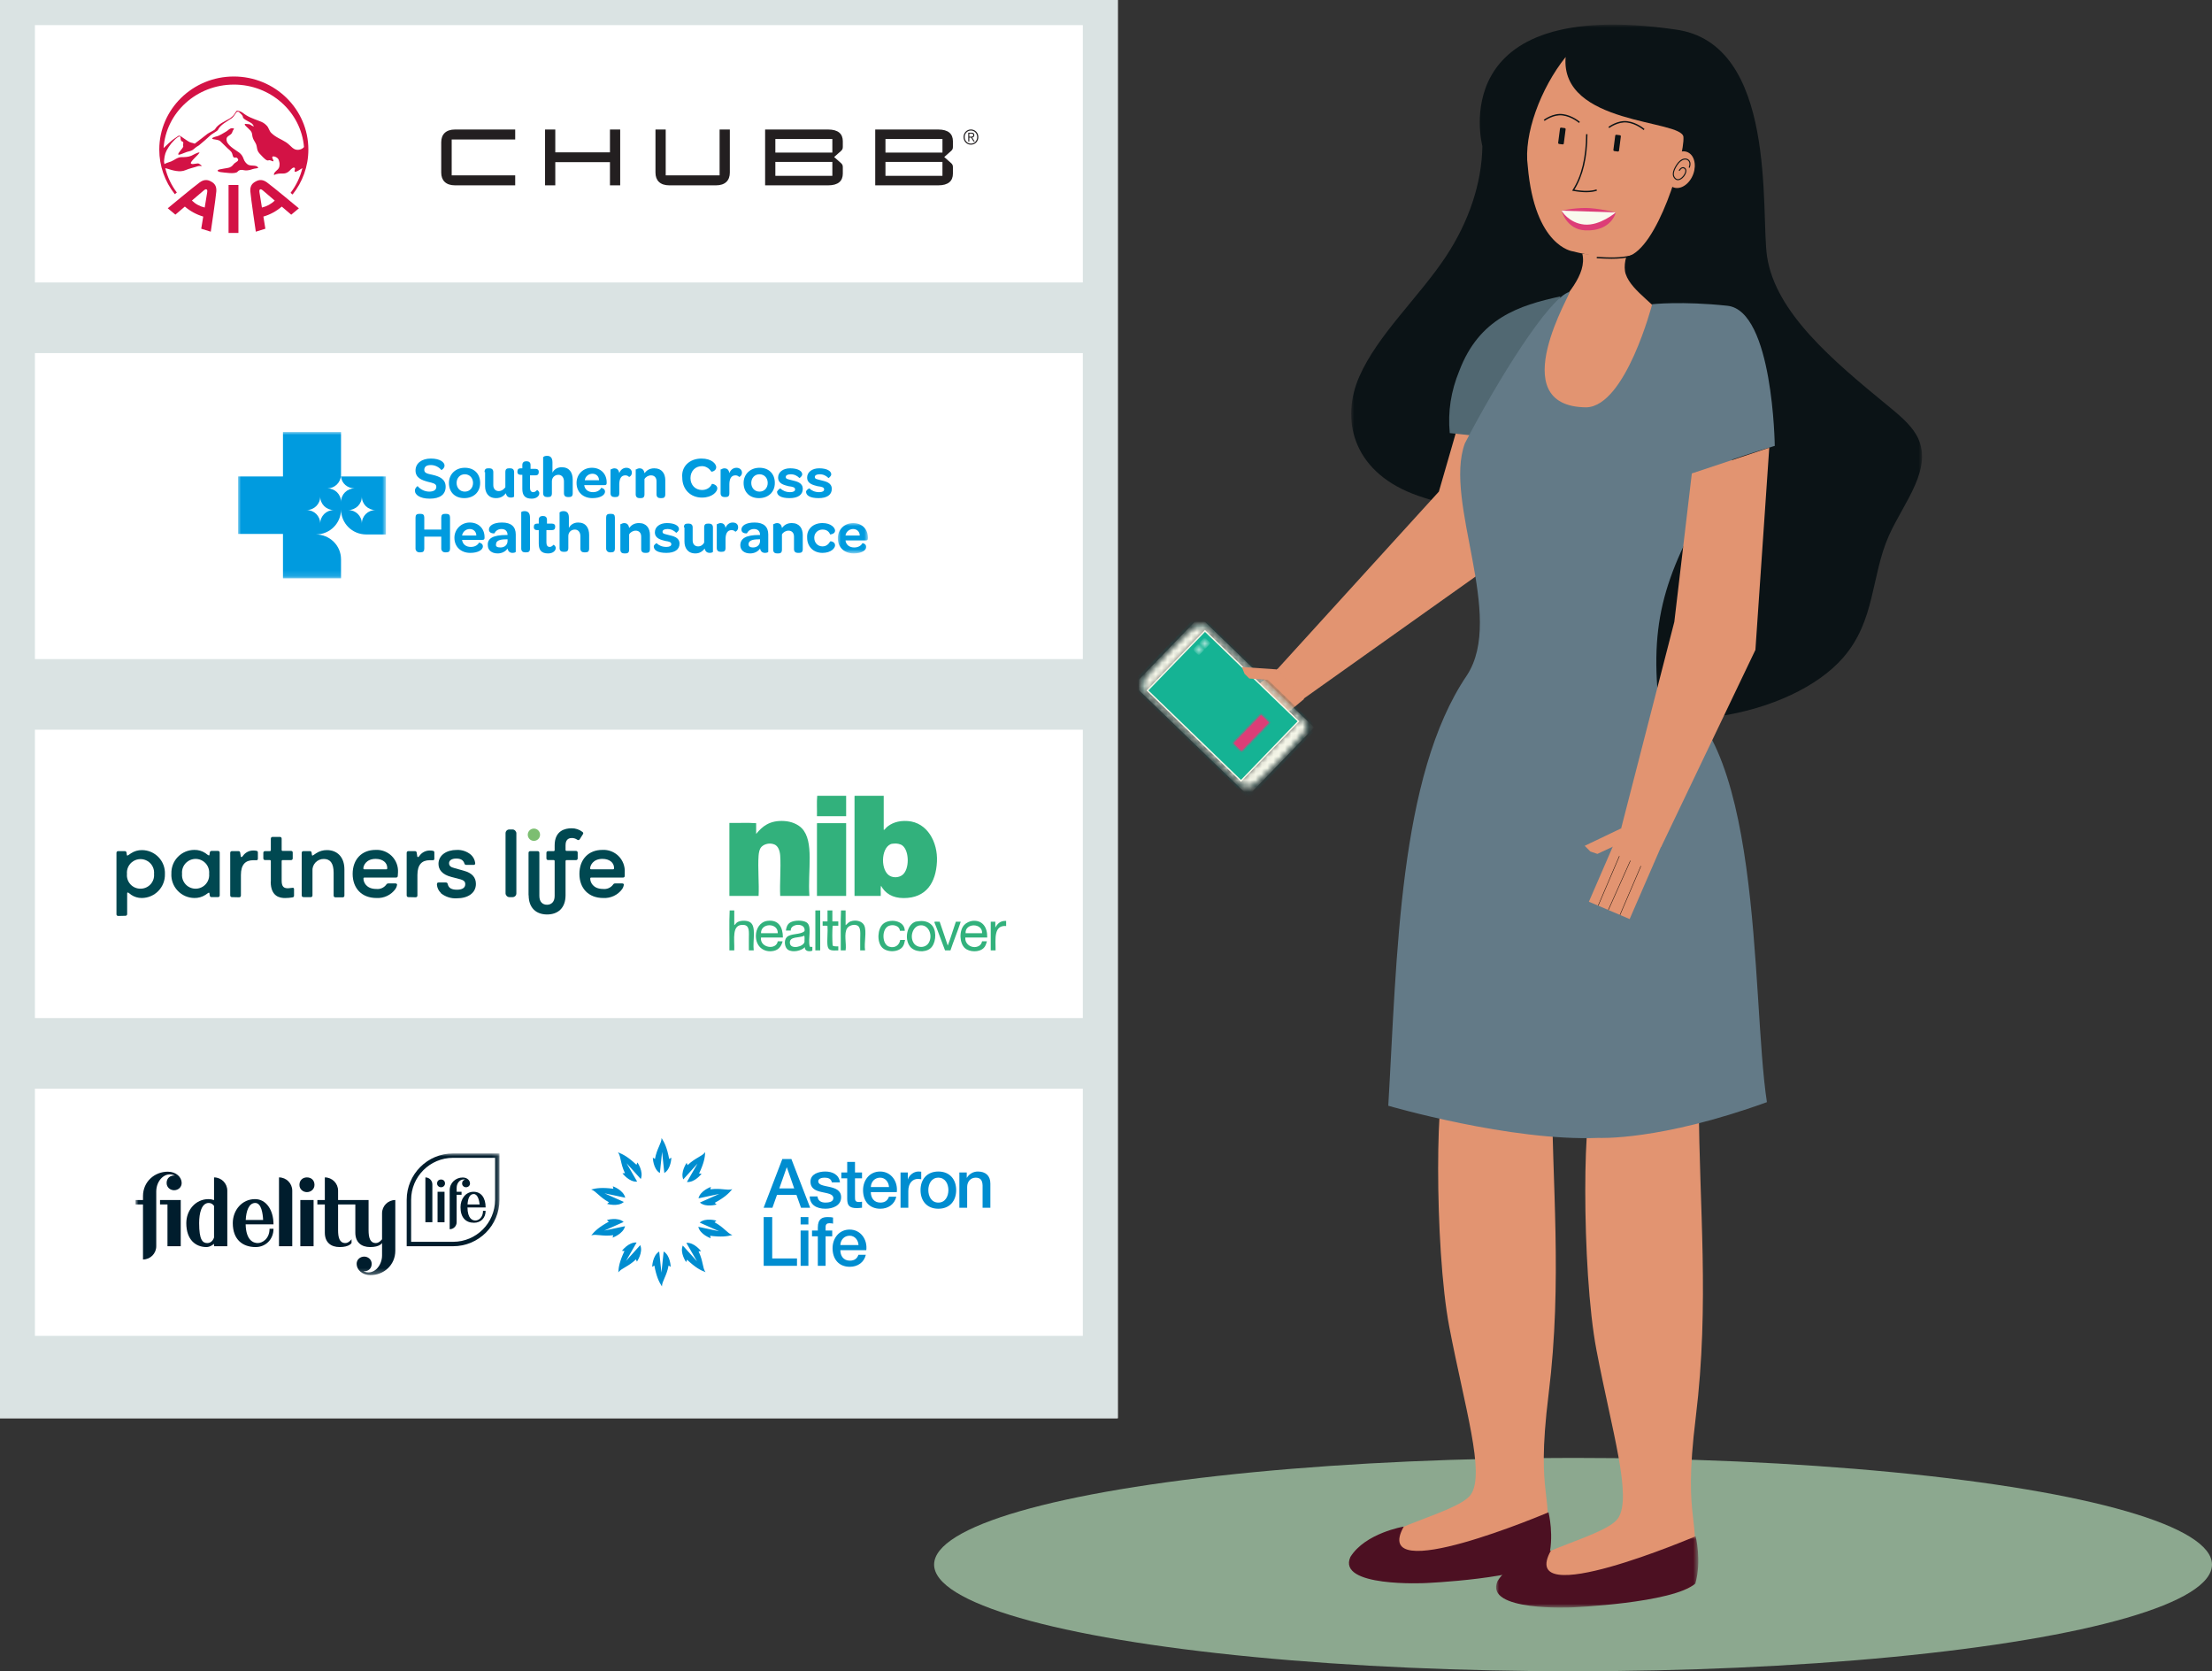 <?xml version="1.0" encoding="UTF-8"?>
<svg width="376px" height="284px" viewBox="0 0 376 284" version="1.1" xmlns="http://www.w3.org/2000/svg" xmlns:xlink="http://www.w3.org/1999/xlink">
    <rect x="0" y="0" width="376" height="284" fill="#333333" stroke="none"/>
    <title>illlustration-range-of-companies-v02</title>
    <defs>
        <polygon id="path-1" points="0 0 34.373 0 34.373 12.127 0 12.127"></polygon>
        <polygon id="path-3" points="0 0 97.042 0 97.042 118.064 0 118.064"></polygon>
        <path d="M10.138,0 C9.669,0 9.216,0.194 8.884,0.536 L8.884,0.536 C8.761,0.417 6.529,2.613 4.509,4.704 L4.509,4.704 C2.488,6.796 0.37,9.101 0.494,9.221 L0.494,9.221 C0.163,9.564 -0.015,10.024 0.001,10.492 L0.001,10.492 C0.014,10.973 0.214,11.425 0.557,11.753 L0.557,11.753 L16.327,26.99 C16.522,27.172 16.745,27.323 16.989,27.435 L16.989,27.435 C17.245,27.556 17.517,27.64 17.797,27.687 L17.797,27.687 C18.062,27.732 18.334,27.729 18.599,27.676 L18.599,27.676 C18.841,27.629 19.066,27.51 19.242,27.334 L19.242,27.334 C19.259,27.32 21.039,25.835 23.827,22.949 L23.827,22.949 C25.284,21.442 26.241,20.353 26.787,19.705 L26.787,19.705 C27.382,19 27.63,18.653 27.632,18.65 L27.632,18.65 C27.96,18.324 28.157,17.892 28.185,17.437 L28.185,17.437 C28.195,17.22 28.159,17.004 28.079,16.804 L28.079,16.804 C27.99,16.588 27.858,16.394 27.689,16.234 L27.689,16.234 L11.417,0.513 C11.08,0.183 10.626,0 10.148,0 L10.148,0 C10.145,0 10.141,0 10.138,0 L10.138,0 Z M1.073,11.248 L10.846,1.132 L26.742,16.49 L16.969,26.606 L1.073,11.248 Z" id="path-5"></path>
        <path d="M8.394,0.697 C7.047,1.903 5.725,3.174 4.463,4.475 L4.463,4.475 L4.272,4.672 C3.016,5.977 1.793,7.341 0.636,8.728 L0.636,8.728 C0.188,9.278 -0.038,9.973 0.005,10.669 L0.005,10.669 C0.022,11.013 0.099,11.348 0.234,11.661 L0.234,11.661 C0.368,11.977 0.564,12.262 0.809,12.5 L0.809,12.5 L8.338,19.775 L16.363,27.529 C16.608,27.76 16.895,27.943 17.211,28.065 L17.211,28.065 C17.528,28.188 17.867,28.254 18.211,28.258 L18.211,28.258 C18.908,28.278 19.594,28.028 20.129,27.562 L20.129,27.562 C21.512,26.325 22.865,25.021 24.154,23.687 L24.154,23.687 C25.443,22.353 26.699,20.955 27.887,19.531 L27.887,19.531 C28.335,18.981 28.561,18.286 28.518,17.591 L28.518,17.591 C28.502,17.247 28.424,16.911 28.29,16.599 L28.29,16.599 C28.159,16.29 27.969,16.012 27.733,15.777 L27.733,15.777 L12.144,0.716 C11.903,0.491 11.621,0.314 11.312,0.195 L11.312,0.195 C10.995,0.071 10.656,0.006 10.312,0.001 L10.312,0.001 C10.287,0 10.261,0 10.236,0 L10.236,0 C9.565,0 8.909,0.248 8.394,0.697 L8.394,0.697 Z M16.604,27.259 L1.059,12.241 C0.191,11.402 0.121,9.894 0.906,8.949 L0.906,8.949 C2.088,7.533 3.338,6.142 4.62,4.815 L4.62,4.815 C5.903,3.487 7.251,2.19 8.626,0.959 L8.626,0.959 C9.543,0.143 11.051,0.162 11.919,1 L11.919,1 L27.464,16.019 C28.332,16.858 28.402,18.365 27.617,19.31 L27.617,19.31 C26.435,20.726 25.186,22.118 23.903,23.445 L23.903,23.445 C22.621,24.772 21.273,26.07 19.897,27.3 L19.897,27.3 C19.447,27.701 18.854,27.901 18.265,27.901 L18.265,27.901 C17.653,27.901 17.046,27.686 16.604,27.259 L16.604,27.259 Z" id="path-7"></path>
        <polygon id="path-9" points="0 4.842 1.339 6.135 6.017 1.293 4.678 0"></polygon>
        <path d="M0.138,0.15 C-0.046,0.341 -0.046,0.641 0.139,0.82 L0.139,0.82 C0.324,0.998 0.623,0.988 0.808,0.797 L0.808,0.797 C0.992,0.606 0.992,0.306 0.807,0.128 L0.807,0.128 C0.719,0.042 0.604,0 0.488,0 L0.488,0 C0.362,0 0.234,0.051 0.138,0.15 L0.138,0.15 Z" id="path-11"></path>
        <path d="M0.138,0.15 C-0.046,0.341 -0.046,0.641 0.139,0.819 L0.139,0.819 C0.324,0.998 0.623,0.988 0.808,0.797 L0.808,0.797 C0.992,0.606 0.992,0.306 0.807,0.128 L0.807,0.128 C0.719,0.042 0.604,0 0.488,0 L0.488,0 C0.362,0 0.234,0.05 0.138,0.15 L0.138,0.15 Z" id="path-13"></path>
        <polygon id="path-15" points="0 20.686 61.865 20.686 61.865 0 0 0"></polygon>
        <polygon id="path-17" points="2.09695012e-16 6.73380053e-16 25.138 6.73380053e-16 25.138 24.874 2.09695012e-16 24.874"></polygon>
        <polygon id="path-19" points="0 0 5.12 0 5.12 5.158 0 5.158"></polygon>
    </defs>
    <g id="Page-1" stroke="none" stroke-width="1" fill="none" fill-rule="evenodd">
        <g id="8C---Why-use-LifeDirect-page---v02" transform="translate(-923.5, -400)">
            <g id="illlustration-range-of-companies-v02" transform="translate(923.5, 400)">
                <ellipse id="Oval" fill="#8CA88F" cx="267.391" cy="265.872" rx="108.609" ry="18.128"></ellipse>
                <g id="Group-96" transform="translate(193.779, 4.18)">
                    <g id="Group-71" transform="translate(14.889, 0)">
                        <path d="M37.437,179.325 C35.328,177.192 35.064,207.669 37.701,221.384 C40.337,235.099 43.765,246.071 41.392,249.728 C39.019,253.386 20.432,256.4 27.419,259.786 C27.287,261.475 50.883,263.748 53.783,261.31 C55.892,248.509 52.201,251.862 54.574,232.661 C56.947,213.46 55.13,196.645 55.101,179.935 L37.437,179.325 Z" id="Fill-1" fill="#E29471"></path>
                        <path d="M29.946,255.234 C29.946,255.234 23.414,256.32 20.877,260.392 C18.527,265.579 33.568,264.836 33.568,264.836 C33.568,264.836 50.624,264.134 54.495,260.817 C55.599,256.971 54.552,252.807 54.552,252.807 C54.552,252.807 24.044,265.792 29.946,255.234" id="Fill-3" fill="#4C1022"></path>
                        <path d="M62.447,183.017 C60.338,180.872 60.074,211.505 62.711,225.29 C65.347,239.075 68.774,250.103 66.402,253.779 C64.029,257.455 45.442,260.484 52.429,263.888 C52.297,265.585 75.893,267.87 78.793,265.419 C80.902,252.554 77.211,255.923 79.584,236.624 C81.956,217.326 80.14,200.425 80.111,183.629 L62.447,183.017 Z" id="Fill-5" fill="#E29471"></path>
                        <g id="Group-9" transform="translate(45.638, 256.873)">
                            <mask id="mask-2" fill="white">
                                <use xlink:href="#path-1"></use>
                            </mask>
                            <g id="Clip-8"></g>
                            <path d="M9.318,2.439 C9.318,2.439 2.786,3.531 0.249,7.624 C-2.101,12.837 12.94,12.09 12.94,12.09 C12.94,12.09 29.996,11.385 33.867,8.051 C34.971,4.185 33.924,0 33.924,0 C33.924,0 3.416,13.051 9.318,2.439" id="Fill-7" fill="#4C1022" mask="url(#mask-2)"></path>
                        </g>
                        <g id="Group-12" transform="translate(21.006, 0)">
                            <mask id="mask-4" fill="white">
                                <use xlink:href="#path-3"></use>
                            </mask>
                            <g id="Clip-11"></g>
                            <path d="M55.041,0.823 C72.587,3.106 69.566,32.056 70.699,39.444 C72.153,48.929 81.817,57.052 91.145,64.696 C93.055,66.262 94.991,67.856 96.051,69.692 C99.232,75.199 93.957,81.119 91.411,86.828 C88.334,93.729 89.158,101.254 83.589,107.618 C79.337,112.477 71.427,116.201 62.51,117.542 C57.278,118.329 51.59,118.299 46.794,116.948 C36.726,114.113 33.499,106.706 31.782,100.142 C30.066,93.578 28.006,86.2 18.807,82.495 C16.154,81.426 13.08,80.758 10.408,79.706 C0.171,75.679 -1.772,66.993 1.379,59.819 C4.53,52.646 11.593,46.258 16.152,39.335 C20.022,33.456 22.218,26.904 22.301,20.649 C22.301,20.622 15.53,-4.844 55.041,0.823" id="Fill-10" fill="#0B1316" mask="url(#mask-4)"></path>
                        </g>
                        <path d="M56.094,65.03 L44.328,92.246 L12.763,114.662 L8.407,109.586 L35.915,79.36 L39.7,66.26 C48.955,60.189 51.97,63.438 56.094,65.03" id="Fill-13" fill="#E29471"></path>
                        <polygon id="Fill-15" fill="#E29471" points="8.436 109.475 0 116.523 4.533 121.657 13 114.6"></polygon>
                        <line x1="1.2" y1="117.882" x2="6.895" y2="113.116" id="Fill-17" fill="#8C6239"></line>
                        <line x1="2.252" y1="119.073" x2="8.049" y2="114.386" id="Fill-19" fill="#8C6239"></line>
                        <line x1="3.457" y1="120.439" x2="9.087" y2="115.727" id="Fill-21" fill="#8C6239"></line>
                        <path d="M56.584,46.188 C49.515,47.716 42.777,49.909 39.39,58.83 C37.976,62.253 37.408,65.778 37.766,69.414 L47.378,70.443 L56.584,46.188 Z" id="Fill-23" fill="#516872"></path>
                        <path d="M62.19,67.19 C60.127,66.418 58.053,65.588 56.284,64.275 C54.516,62.961 53.06,61.095 52.681,58.925 C52.046,55.297 52.978,52.041 55.193,49.098 C57.409,46.156 61.155,42.513 60.298,38.931 C62.875,39.307 66.059,38.54 68.617,38.051 C67.633,38.882 67.257,41.145 67.665,42.367 C68.715,45.51 73.397,47.786 74.74,50.816 C76.083,53.846 74.001,58.02 72.17,60.782 C70.583,63.176 67.644,64.212 64.912,65.097 C63.434,65.575 61.911,66.06 60.361,65.956" id="Fill-25" fill="#E29471"></path>
                        <path d="M57.462,5.506 C53.187,10.86 50.287,18.703 51.024,24.04 C52.198,37.752 58.665,38.529 58.665,38.529 C58.665,38.529 64.911,40.163 67.927,39.429 C73.055,38.183 77.723,22.345 77.485,19.096 C77.266,16.114 56.496,17.117 57.462,5.506" id="Fill-27" fill="#E29471"></path>
                        <path d="M70.716,17.922 C70.704,17.912 69.5,16.853 67.928,16.65 C66.367,16.448 64.889,17.563 64.874,17.574 L64.732,17.388 C64.795,17.34 66.3,16.204 67.959,16.418 C69.603,16.63 70.821,17.702 70.872,17.748 L70.716,17.922 Z" id="Fill-29" fill="#0B1316"></path>
                        <path d="M56.947,20.358 L56.348,20.281 C56.249,20.268 56.179,20.177 56.192,20.078 L56.503,17.665 C56.516,17.566 56.606,17.496 56.706,17.508 L57.305,17.586 C57.404,17.599 57.474,17.689 57.461,17.788 L57.149,20.202 C57.136,20.301 57.046,20.371 56.947,20.358" id="Fill-31" fill="#0B1316"></path>
                        <path d="M66.335,21.569 L65.736,21.492 C65.637,21.479 65.567,21.389 65.579,21.29 L65.891,18.876 C65.904,18.777 65.994,18.707 66.093,18.72 L66.692,18.797 C66.791,18.81 66.861,18.901 66.848,19 L66.537,21.413 C66.524,21.512 66.434,21.582 66.335,21.569" id="Fill-33" fill="#0B1316"></path>
                        <path d="M60.961,28.485 C60.299,28.485 59.556,28.408 58.736,28.254 L58.565,28.221 L58.659,28.075 C60.163,25.74 60.908,22.648 60.939,18.622 L61.173,18.624 C61.143,22.612 60.415,25.7 58.949,28.055 C60.517,28.333 61.781,28.316 62.708,28.005 L62.782,28.227 C62.269,28.399 61.66,28.485 60.961,28.485" id="Fill-35" fill="#0B1316"></path>
                        <path d="M56.759,31.619 C57.315,31.558 58.792,31.464 61.063,31.536 C64.562,31.648 65.531,31.862 66.002,31.908 C64.783,33.45 62.822,34.695 60.755,34.492 C58.002,34.221 56.759,31.619 56.759,31.619" id="Fill-37" fill="#F9FAEE"></path>
                        <path d="M56.759,31.619 C56.759,31.619 58.74,31.156 60.879,31.159 C62.834,31.163 66.002,31.908 66.002,31.908 L56.759,31.619 Z" id="Fill-39" fill="#DD3D77"></path>
                        <path d="M66.002,31.908 C66.002,31.908 65.28,35.145 60.822,34.969 C57.589,34.842 56.759,31.618 56.759,31.618 C56.759,31.618 57.978,33.718 60.626,33.979 C63.275,34.239 66.002,31.908 66.002,31.908" id="Fill-41" fill="#DD3D77"></path>
                        <path d="M78.46,21.828 C79.539,22.554 79.737,24.407 78.903,25.968 C78.069,27.528 76.519,28.205 75.44,27.48 C74.362,26.755 74.164,24.902 74.997,23.341 C75.832,21.78 77.382,21.103 78.46,21.828" id="Fill-43" fill="#E29471"></path>
                        <path d="M76.545,26.443 C76.386,26.443 76.232,26.392 76.09,26.277 C75.478,25.774 75.55,24.935 76.301,23.784 C76.683,23.2 77.152,22.839 77.622,22.767 C77.906,22.724 78.167,22.792 78.378,22.966 C78.946,23.433 78.555,24.31 78.538,24.347 L78.378,24.275 C78.382,24.267 78.731,23.483 78.266,23.102 C78.095,22.961 77.883,22.906 77.648,22.941 C77.234,23.005 76.797,23.347 76.449,23.88 C75.744,24.959 75.663,25.698 76.202,26.141 C76.567,26.441 77.075,26.157 77.416,25.742 C77.764,25.319 77.955,24.742 77.672,24.51 C77.562,24.419 77.453,24.385 77.341,24.408 C77.053,24.465 76.836,24.864 76.834,24.868 L76.679,24.785 C76.69,24.766 76.937,24.31 77.306,24.236 C77.471,24.203 77.632,24.25 77.784,24.374 C78.165,24.688 77.949,25.37 77.552,25.853 C77.277,26.188 76.902,26.443 76.545,26.443" id="Fill-45" fill="#0B1316"></path>
                        <path d="M40.685,110.576 C47.255,100.498 36.672,81.124 40.328,71.171 C45.855,60.498 54.638,46.401 58.125,45.411 C58.855,44.913 46.464,64.95 60.998,65.04 C67.687,64.818 72.172,47.517 72.172,47.517 C72.172,47.517 77.179,46.952 84.956,47.778 C92.733,48.604 93.01,71.585 93.01,71.585 C93.01,71.585 88.211,73.064 85.794,73.907 C75.728,90.216 72.018,98.426 73.041,112.637 C91.283,118.162 88.91,165.09 91.675,183.109 C73.409,189.729 63.073,189.183 63.073,189.183 C48.151,189.806 27.313,183.72 27.313,183.72 C28.809,158.51 29.063,127.653 40.685,110.576" id="Fill-47" fill="#637A87"></path>
                        <path d="M65.254,39.794 C64.447,39.794 63.616,39.753 62.749,39.702 L62.762,39.469 C64.898,39.594 66.816,39.66 68.664,39.193 C72.577,38.203 75.662,34.689 76.167,30.647 L76.399,30.676 C75.883,34.812 72.725,38.407 68.722,39.419 C67.598,39.704 66.453,39.794 65.254,39.794" id="Fill-49" fill="#0B1316"></path>
                        <path d="M59.729,16.711 C59.717,16.7 58.513,15.642 56.941,15.439 C55.38,15.238 53.901,16.352 53.887,16.363 L53.745,16.177 C53.808,16.129 55.314,14.994 56.972,15.207 C58.616,15.419 59.834,16.491 59.885,16.536 L59.729,16.711 Z" id="Fill-51" fill="#0B1316"></path>
                        <polygon id="Fill-53" fill="#E29471" points="78.913 76.268 75.935 101.497 66.797 136.979 73.713 139.714 89.721 106.255 92.074 71.901"></polygon>
                        <polygon id="Fill-55" fill="#E29471" points="66.797 136.634 61.416 149.052 68.342 151.996 73.751 139.55"></polygon>
                        <polygon id="Fill-57" fill="#E29471" points="66.797 136.634 60.704 139.549 61.658 140.515 62.857 140.925 66.847 139.058 67.495 137.407"></polygon>
                        <line x1="62.997" y1="149.707" x2="66.595" y2="141.3" id="Fill-59" fill="#754C24"></line>
                        <polygon id="Fill-61" fill="#000000" points="63.028 149.72 62.967 149.694 66.564 141.287 66.625 141.313"></polygon>
                        <line x1="64.721" y1="150.448" x2="68.469" y2="142.071" id="Fill-63" fill="#754C24"></line>
                        <polygon id="Fill-65" fill="#000000" points="64.752 150.461 64.691 150.434 68.439 142.058 68.499 142.085"></polygon>
                        <line x1="66.699" y1="151.297" x2="70.255" y2="142.986" id="Fill-67" fill="#754C24"></line>
                        <polygon id="Fill-69" fill="#000000" points="66.729 151.311 66.668 151.285 70.225 142.973 70.285 142.999"></polygon>
                    </g>
                    <g id="Group-74" transform="translate(0.199, 101.903)">
                        <mask id="mask-6" fill="white">
                            <use xlink:href="#path-5"></use>
                        </mask>
                        <g id="Clip-73"></g>
                        <polygon id="Fill-72" fill="#F8F9EB" mask="url(#mask-6)" points="9.935 -1.285 -1.29 10.333 18.191 29.156 29.416 17.538"></polygon>
                    </g>
                    <g id="Group-77" transform="translate(0, 101.709)">
                        <mask id="mask-8" fill="white">
                            <use xlink:href="#path-7"></use>
                        </mask>
                        <g id="Clip-76"></g>
                        <polygon id="Fill-75" fill="#195152" mask="url(#mask-8)" points="10.043 -1.674 -1.678 10.458 18.48 29.934 30.201 17.802"></polygon>
                    </g>
                    <g id="Group-84" transform="translate(1.106, 102.869)">
                        <polygon id="Fill-78" fill="#15B394" points="16.061 25.64 25.835 15.524 9.939 0.165 0.165 10.282"></polygon>
                        <path d="M0.331,10.279 L16.059,25.474 L25.67,15.526 L9.942,0.331 L0.331,10.279 Z M16.064,25.805 L15.98,25.724 L-4.15827255e-16,10.284 L9.937,0 L10.021,0.081 L26.001,15.521 L16.064,25.805 Z" id="Fill-80" fill="#F6F9EA"></path>
                        <polygon id="Fill-82" fill="#DD3D77" points="20.817 15.716 16.139 20.558 14.8 19.265 19.479 14.423"></polygon>
                    </g>
                    <g id="Group-87" transform="translate(15.906, 117.292)">
                        <mask id="mask-10" fill="white">
                            <use xlink:href="#path-9"></use>
                        </mask>
                        <g id="Clip-86"></g>
                        <polygon id="Fill-85" fill="#DD3D77" mask="url(#mask-10)" points="4.672 -0.367 -0.367 4.848 1.345 6.502 6.384 1.287"></polygon>
                    </g>
                    <g id="Group-90" transform="translate(10.512, 104.672)">
                        <mask id="mask-12" fill="white">
                            <use xlink:href="#path-11"></use>
                        </mask>
                        <g id="Clip-89"></g>
                        <polygon id="Fill-88" fill="#FFFFFF" mask="url(#mask-12)" points="0.466 -0.563 -0.563 0.502 0.48 1.51 1.509 0.445"></polygon>
                    </g>
                    <g id="Group-93" transform="translate(9.509, 105.71)">
                        <mask id="mask-14" fill="white">
                            <use xlink:href="#path-13"></use>
                        </mask>
                        <g id="Clip-92"></g>
                        <polygon id="Fill-91" fill="#FFFFFF" mask="url(#mask-14)" points="0.466 -0.563 -0.563 0.502 0.48 1.51 1.509 0.445"></polygon>
                    </g>
                    <polygon id="Fill-94" fill="#E29471" points="23.149 109.563 17.323 109.178 17.76 110.306 18.577 111.12 22.38 111.403 23.447 110.438"></polygon>
                </g>
                <g id="Group-2" transform="translate(0, 0)">
                    <rect id="Rectangle" fill="#FFFFFF" x="0" y="0" width="190" height="241"></rect>
                    <g id="Group-5" transform="translate(0, -0)" fill="#DAE3E3">
                        <path d="M0,241 L190,241 L190,0 L0,0 L0,241 Z M5.937,236.733 L184.063,236.733 L184.063,4.267 L5.937,4.267 L5.937,236.733 Z" id="Fill-1"></path>
                        <polygon id="Fill-2" points="2.968 60 187.031 60 187.031 48 2.968 48"></polygon>
                        <polygon id="Fill-3" points="2.968 185 187.031 185 187.031 173 2.968 173"></polygon>
                        <polygon id="Fill-3" points="2.968 124 187.031 124 187.031 112 2.968 112"></polygon>
                        <polygon id="Fill-4" points="2.968 239 187.031 239 187.031 227 2.968 227"></polygon>
                    </g>
                </g>
                <g id="aia" transform="translate(27.075, 13)" fill="#D31245" fill-rule="nonzero">
                    <path d="M16.79,15.474 C16.497,14.913 15.463,15.351 14.942,14.879 C14.797,14.748 14.492,14.48 14.336,14.013 C14.187,13.57 13.962,13.219 13.583,12.932 C12.911,12.42 11.322,11.636 11.43,10.587 C11.481,10.117 12.059,10.016 12.297,9.674 C12.441,9.471 12.459,9.2 12.63,9.014 C12.82,8.805 12.553,8.799 12.367,8.79 C11.967,8.774 11.667,9.201 11.334,9.374 C10.791,9.658 10.3,10.057 9.687,10.188 C9.508,10.226 8.588,10.506 9.188,10.652 C9.596,10.752 10.056,10.725 10.394,11.012 L11.623,12.216 C11.846,12.405 12.063,12.582 12.242,12.813 C12.449,13.075 12.423,13.376 12.577,13.654 C12.726,13.919 13.02,13.676 13.204,13.825 C13.802,14.312 12.968,14.552 12.754,14.778 C12.473,15.075 12.419,15.27 11.903,15.475 C11.675,15.566 10.2,15.739 10.02,15.874 C9.84,16.009 9.934,16.048 9.981,16.099 C10.028,16.151 10.283,16.232 10.394,16.242 C11.014,16.299 12.923,16.652 13.313,16.173 C13.58,15.845 13.976,15.809 14.416,15.927 C14.723,16.009 15.337,15.947 15.868,15.735 C16.175,15.611 17.027,15.598 16.79,15.475 L16.79,15.474 Z M16.438,17.811 L16.375,17.846 L16.311,17.882 L16.313,17.88 C15.72,18.202 15.418,18.703 15.478,19.519 C15.561,20.652 16.409,26.371 16.409,26.371 L18.033,25.867 C18.033,25.867 17.883,24.939 17.697,23.803 C18.273,23.635 18.829,23.406 19.356,23.119 C19.879,22.835 20.371,22.496 20.821,22.107 L22.429,23.483 L23.728,22.402 C23.728,22.402 19.232,18.66 18.298,17.991 C17.624,17.509 17.033,17.492 16.437,17.811 L16.438,17.811 Z M18.617,21.824 C18.25,22.026 17.856,22.174 17.447,22.265 C17.244,21.007 17.06,19.868 17.036,19.728 C16.987,19.392 17.011,19.257 17.134,19.19 C17.255,19.123 17.387,19.175 17.648,19.395 C17.76,19.49 18.646,20.247 19.625,21.084 C19.357,21.353 19.038,21.592 18.617,21.825 L18.617,21.824 Z M11.776,26.587 L13.453,26.587 L13.453,18.435 L11.776,18.435 L11.776,26.587 Z M8.865,17.882 L8.8,17.846 L8.737,17.811 L8.74,17.812 C8.146,17.49 7.553,17.506 6.878,17.989 C5.942,18.656 1.441,22.392 1.441,22.392 L2.739,23.475 L4.347,22.102 C4.779,22.476 5.27,22.819 5.817,23.117 C6.362,23.412 6.92,23.639 7.47,23.799 L7.131,25.866 L8.753,26.371 C8.753,26.371 9.61,20.652 9.694,19.521 C9.755,18.707 9.457,18.205 8.865,17.882 Z M8.136,19.727 C8.115,19.868 7.928,21.005 7.722,22.264 C7.311,22.172 6.915,22.021 6.547,21.817 C6.179,21.621 5.842,21.372 5.546,21.079 L7.525,19.393 C7.789,19.174 7.918,19.124 8.042,19.189 C8.164,19.255 8.187,19.391 8.136,19.727 L8.136,19.727 Z M2.988,19.717 C2.055,18.484 1.385,17.073 1.018,15.572 C1.124,15.594 1.252,15.627 1.467,15.696 C2.172,15.921 3.498,16.348 4.455,15.912 C5.064,15.635 6.12,15.41 6.527,15.25 C6.91,15.098 7.724,15.447 6.765,14.829 L6.761,14.827 L6.711,14.802 L6.613,14.774 C6.518,14.75 5.75,14.904 5.581,14.878 L5.427,14.82 C5.009,14.597 6.788,13.239 6.846,12.894 C6.336,12.946 5.914,13.264 5.456,13.462 C4.919,13.695 4.332,13.7 3.756,13.703 C3.098,13.704 2.585,14.206 2.008,14.437 C1.705,14.558 1.209,14.672 0.875,14.887 L0.808,14.465 C0.818,14.219 0.847,13.925 0.906,13.588 C1.038,12.849 1.344,12.279 2.023,11.392 C2.023,11.392 2.685,10.611 3.071,10.361 C3.221,10.263 3.385,10.117 3.543,10.216 C3.71,10.32 3.496,10.958 3.947,11.066 C4.22,11.13 3.979,11.572 4.073,11.83 C4.173,12.104 2.95,13.151 3.273,13.28 C3.453,13.353 4.264,12.95 4.693,12.816 C5.074,12.697 5.476,12.689 5.893,12.307 C6.151,12.07 6.438,11.866 6.747,11.698 C7.093,11.413 7.432,11.117 7.776,10.826 C8.111,10.541 8.432,10.245 8.755,9.945 C8.959,9.756 9.879,9.261 9.959,9.088 C10.387,8.181 11.502,7.655 12.333,7.078 C12.485,6.972 12.651,6.752 12.744,6.627 L12.992,6.251 C13.099,6.132 13.125,6.043 13.244,5.988 C13.293,5.965 13.478,5.964 13.56,6.05 C13.829,6.333 14.197,6.574 14.211,6.871 C14.233,7.329 15.536,7.726 15.833,8.082 C15.955,8.229 16.027,8.366 16.078,8.505 C15.849,8.418 15.63,8.303 15.428,8.165 C15.296,8.072 14.989,8.098 14.831,8.069 C14.382,7.987 14.486,8.198 14.736,8.45 C14.992,8.71 15.286,8.937 15.521,9.218 C15.79,9.544 15.766,9.809 15.838,10.196 C15.916,10.615 16.169,10.974 16.375,11.338 C16.587,11.709 16.571,12.103 16.688,12.498 C16.812,12.894 17.158,13.228 17.444,13.518 C17.689,13.771 18.243,14.387 18.548,14.254 C18.869,14.113 19.269,14.497 19.39,14.393 C19.511,14.289 19.067,13.783 19.238,13.626 C19.409,13.471 20.15,13.712 20.3,14.18 C20.473,14.718 20.457,14.766 20.428,15.157 C20.412,15.402 20.305,15.632 20.128,15.802 C19.91,16.021 19.401,16.379 19.501,16.744 C19.969,16.496 20.476,16.471 20.997,16.491 C21.505,16.508 21.876,16.302 22.215,15.946 C22.365,15.79 22.795,15.296 23.04,15.542 C23.188,15.692 22.753,16.299 23.229,16.174 C23.547,16.088 23.831,15.85 24.118,15.694 L24.326,15.564 C23.955,17.091 23.269,18.525 22.312,19.773 L22.659,20.053 C24.339,17.946 25.342,15.297 25.342,12.416 C25.342,5.559 19.669,0 12.671,0 C5.673,0 1.19880406e-06,5.559 1.19880406e-06,12.416 C-0.001,15.167 0.929,17.838 2.639,19.996 L2.988,19.716 L2.988,19.717 Z M12.672,1.374 C18.954,1.374 24.102,6.045 24.6,11.985 C24.405,12.231 24.129,12.367 23.826,12.43 C22.761,12.651 22.433,11.748 21.548,11.177 C20.659,10.603 19.843,10.382 19.02,9.574 C18.689,9.249 18.605,8.699 18.277,8.36 C17.839,7.906 17.57,7.778 16.977,7.551 C15.933,7.156 15.038,6.861 14.171,6.158 C14.024,6.038 13.68,5.881 13.358,5.824 C13.221,5.8 13.158,5.818 13.112,5.874 C12.984,6.032 12.865,6.229 12.752,6.415 C12.686,6.516 12.611,6.61 12.525,6.695 C12.357,6.845 12.148,7.031 11.987,7.127 C11.117,7.643 9.966,8.09 9.471,8.965 C9.377,9.13 8.426,9.56 8.206,9.733 C7.861,10.008 7.521,10.282 7.166,10.542 L6.028,11.412 C5.844,11.346 5.658,11.286 5.484,11.252 C5.074,11.172 4.731,10.87 4.38,10.655 C3.928,10.379 3.963,10.347 3.821,10.268 L3.587,10.135 C3.252,9.945 3.232,10.137 2.758,10.423 C2.36,10.663 1.904,11.06 1.563,11.375 C1.291,11.622 1.013,11.889 0.73,12.166 C1.137,6.142 6.327,1.376 12.672,1.376 L12.672,1.374 Z" id="Shape"></path>
                </g>
                <g id="logo-chubb" transform="translate(75, 22)" fill="#231F20" fill-rule="nonzero">
                    <path d="M12.575,1.701 L12.575,0.007 L2.36,0.007 C0.791,0.007 0,0.834 0,2.176 L0,7.327 C0,8.669 0.791,9.495 2.36,9.495 L12.575,9.495 L12.575,7.801 L1.78,7.801 L1.78,1.701 L12.575,1.701 Z M19.389,3.884 L19.389,0.007 L17.65,0.007 L17.65,9.495 L19.389,9.495 L19.389,5.551 L28.682,5.551 L28.682,9.495 L30.421,9.495 L30.421,0.007 L28.682,0.007 L28.682,3.884 L19.389,3.884 Z M47.32,0.007 L47.32,7.801 L38.159,7.801 L38.159,0.007 L36.419,0.007 L36.419,7.327 C36.419,8.669 37.209,9.495 38.778,9.495 L46.7,9.495 C48.268,9.495 49.059,8.669 49.059,7.327 L49.059,0.007 L47.32,0.007 Z M65.759,9.495 C67.472,9.495 68.263,8.763 68.263,7.502 L68.263,6.392 C68.263,6.039 68.144,5.876 67.894,5.659 L66.787,4.684 L67.894,3.707 C68.144,3.491 68.263,3.328 68.263,2.975 L68.263,1.999 C68.263,0.739 67.472,0.007 65.759,0.007 L55.056,0.007 L55.056,9.495 L65.759,9.495 Z M56.795,1.62 L66.484,1.62 L66.484,3.924 L56.795,3.924 L56.795,1.62 Z M66.484,7.882 L56.795,7.882 L56.795,5.51 L66.484,5.51 L66.484,7.882 Z M84.475,9.495 C86.189,9.495 86.979,8.763 86.979,7.502 L86.979,6.392 C86.979,6.039 86.861,5.876 86.61,5.659 L85.503,4.684 L86.61,3.707 C86.861,3.491 86.979,3.328 86.979,2.975 L86.979,1.999 C86.979,0.739 86.189,0.007 84.475,0.007 L73.773,0.007 L73.773,9.495 L84.475,9.495 Z M75.513,1.62 L85.201,1.62 L85.201,3.924 L75.513,3.924 L75.513,1.62 Z M85.2,7.882 L75.512,7.882 L75.512,5.51 L85.2,5.51 L85.2,7.882 Z" id="ChubbText"></path>
                    <path d="M90.162,1.215 C90.215,1.212 90.261,1.202 90.302,1.185 C90.343,1.17 90.375,1.143 90.4,1.107 C90.425,1.071 90.438,1.022 90.438,0.96 C90.438,0.906 90.428,0.863 90.409,0.831 C90.389,0.798 90.364,0.772 90.331,0.753 C90.298,0.733 90.261,0.72 90.221,0.713 C90.181,0.706 90.138,0.702 90.093,0.702 L89.765,0.702 L89.765,1.221 L90.002,1.221 C90.055,1.221 90.109,1.219 90.162,1.215 M89.586,2.041 L89.586,0.546 L90.143,0.546 C90.307,0.546 90.428,0.581 90.503,0.652 C90.579,0.722 90.617,0.825 90.617,0.96 C90.617,1.025 90.607,1.081 90.588,1.13 C90.569,1.178 90.542,1.22 90.509,1.253 C90.475,1.287 90.436,1.314 90.392,1.333 C90.348,1.353 90.301,1.368 90.251,1.377 L90.684,2.041 L90.475,2.041 L90.065,1.377 L89.765,1.377 L89.765,2.041 L89.586,2.041 Z M89.618,0.271 C89.488,0.329 89.376,0.408 89.281,0.508 C89.186,0.607 89.112,0.725 89.06,0.858 C89.006,0.993 88.98,1.138 88.98,1.293 C88.98,1.449 89.006,1.593 89.06,1.728 C89.112,1.862 89.186,1.98 89.281,2.079 C89.376,2.179 89.488,2.258 89.618,2.316 C89.747,2.374 89.889,2.403 90.042,2.403 C90.193,2.403 90.333,2.374 90.463,2.316 C90.593,2.258 90.705,2.179 90.799,2.079 C90.894,1.98 90.968,1.862 91.022,1.728 C91.076,1.593 91.103,1.449 91.103,1.293 C91.103,1.138 91.076,0.993 91.022,0.858 C90.968,0.725 90.894,0.607 90.799,0.508 C90.705,0.408 90.593,0.329 90.463,0.271 C90.333,0.213 90.193,0.184 90.042,0.184 C89.889,0.184 89.747,0.213 89.618,0.271 M90.539,0.099 C90.692,0.165 90.825,0.257 90.938,0.374 C91.05,0.491 91.139,0.628 91.203,0.786 C91.268,0.943 91.3,1.112 91.3,1.293 C91.3,1.477 91.268,1.646 91.203,1.802 C91.139,1.959 91.05,2.096 90.938,2.212 C90.825,2.327 90.692,2.418 90.539,2.484 C90.385,2.55 90.22,2.584 90.042,2.584 C89.864,2.584 89.698,2.55 89.545,2.484 C89.392,2.418 89.259,2.327 89.146,2.212 C89.033,2.096 88.945,1.959 88.88,1.802 C88.816,1.646 88.784,1.477 88.784,1.293 C88.784,1.112 88.816,0.943 88.88,0.786 C88.945,0.628 89.033,0.491 89.146,0.374 C89.259,0.257 89.392,0.165 89.545,0.099 C89.698,0.033 89.864,-3.55271368e-15 90.042,-3.55271368e-15 C90.22,-3.55271368e-15 90.385,0.033 90.539,0.099" id="RegisteredTrademark"></path>
                </g>
                <g id="logo-nib" transform="translate(123.977, 135.233)" fill="#32B17C" fill-rule="nonzero">
                    <g>
                        <path d="M19.852,0 C19.852,1.155 19.852,2.311 19.852,3.466 C18.199,3.466 16.545,3.466 14.891,3.466 C14.922,2.326 14.83,1.064 14.937,0 C16.576,0 18.214,0 19.852,0 Z" id="Path"></path>
                        <path d="M21.322,0 C22.961,0 24.599,0 26.238,0 C26.238,1.916 26.238,3.831 26.238,5.747 C26.293,5.925 26.569,5.497 26.697,5.382 C27.471,4.687 28.641,4.168 30.326,4.287 C33.645,4.523 35.445,7.864 35.287,11.175 C35.115,14.8 33.429,17.377 29.637,17.377 C27.732,17.377 26.481,16.572 25.778,15.279 C25.671,15.766 25.763,16.45 25.732,17.013 C24.247,17.013 22.762,17.013 21.276,17.013 C21.276,11.387 21.276,5.762 21.276,0.137 C21.273,0.072 21.269,0.008 21.322,0 Z M27.432,8.21 C25.719,8.92 25.678,12.826 27.34,13.637 C27.988,13.954 28.828,13.891 29.407,13.455 C30.645,12.524 30.61,9.342 29.407,8.438 C29.065,8.18 28.446,8.064 27.983,8.119 C27.827,8.137 27.6,8.14 27.432,8.21 Z" id="Shape"></path>
                        <path d="M13.605,17.013 C11.951,17.013 10.298,17.013 8.644,17.013 C8.539,15 8.782,12.223 8.644,10.171 C8.588,9.347 8.304,8.516 7.633,8.255 C6.702,7.893 5.652,8.285 5.29,8.894 C5.099,9.215 5.002,9.726 4.969,10.171 C4.818,12.228 5.084,15.013 4.969,17.013 C3.315,17.013 1.661,17.013 0.008,17.013 C0.008,12.877 0.008,8.742 0.008,4.607 C1.509,4.637 3.131,4.546 4.555,4.652 C4.555,5.26 4.555,5.869 4.555,6.477 C5.575,5.233 6.822,4.117 9.379,4.287 C10.569,4.367 11.666,4.842 12.319,5.519 C14.471,7.752 13.296,12.697 13.605,17.013 Z" id="Path"></path>
                        <path d="M14.937,4.652 C16.576,4.652 18.214,4.652 19.852,4.652 C19.852,8.772 19.852,12.892 19.852,17.013 C18.199,17.013 16.545,17.013 14.891,17.013 C14.891,12.938 14.891,8.864 14.891,4.789 C14.887,4.724 14.884,4.66 14.937,4.652 Z" id="Path"></path>
                        <path d="M0.835,19.476 C0.835,20.312 0.835,21.148 0.835,21.984 C1.037,21.859 1.134,21.587 1.432,21.437 C1.98,21.159 2.947,21.159 3.453,21.437 C4.663,22.101 3.937,24.568 4.142,26.271 C3.866,26.271 3.591,26.271 3.315,26.271 C3.315,25.647 3.315,24.97 3.315,24.31 C3.315,23.188 3.489,22.027 2.442,21.939 C0.327,21.759 0.903,24.33 0.835,26.271 C0.559,26.271 0.283,26.271 0.008,26.271 C0.038,24.021 -0.053,21.65 0.054,19.476 C0.314,19.476 0.574,19.476 0.835,19.476 Z" id="Path"></path>
                        <path d="M15.442,19.476 C15.442,21.741 15.442,24.006 15.442,26.271 C15.167,26.271 14.891,26.271 14.616,26.271 C14.616,24.052 14.616,21.832 14.616,19.612 C14.612,19.548 14.608,19.483 14.662,19.476 C14.922,19.476 15.182,19.476 15.442,19.476 Z" id="Path"></path>
                        <path d="M17.51,19.476 C17.51,20.099 17.51,20.722 17.51,21.346 C17.847,21.346 18.183,21.346 18.52,21.346 C18.52,21.589 18.52,21.832 18.52,22.075 C18.199,22.075 17.877,22.075 17.556,22.075 C17.476,23.097 17.483,24.428 17.556,25.45 C17.771,25.602 18.144,25.596 18.52,25.587 C18.52,25.815 18.52,26.043 18.52,26.271 C17.42,26.31 16.793,26.359 16.683,25.405 C16.584,24.552 16.759,22.973 16.683,22.121 C16.498,22.015 16.117,22.105 15.856,22.075 C15.856,21.832 15.856,21.589 15.856,21.346 C16.132,21.346 16.407,21.346 16.683,21.346 C16.683,20.722 16.683,20.099 16.683,19.476 C16.958,19.476 17.234,19.476 17.51,19.476 Z" id="Path"></path>
                        <path d="M19.761,19.476 C19.761,20.312 19.761,21.148 19.761,21.984 C19.998,21.831 20.245,21.468 20.587,21.346 C21.578,20.99 22.613,21.342 22.93,22.03 C23.39,23.025 22.873,24.905 23.068,26.271 C22.792,26.271 22.517,26.271 22.241,26.271 C22.241,25.649 22.241,25.04 22.241,24.401 C22.241,23.454 22.399,22.33 21.736,22.03 C21.144,21.761 20.336,22.055 20.036,22.486 C19.418,23.374 19.938,25.128 19.761,26.271 C19.485,26.271 19.209,26.271 18.934,26.271 C18.964,24.021 18.872,21.65 18.98,19.476 C19.24,19.476 19.5,19.476 19.761,19.476 Z" id="Path"></path>
                        <path d="M9.103,24.082 C7.863,24.082 6.623,24.082 5.382,24.082 C5.136,25.811 7.959,26.303 8.23,24.721 C8.506,24.721 8.782,24.721 9.057,24.721 C8.788,25.723 8.243,26.32 7.174,26.408 C5.683,26.531 4.471,25.496 4.509,23.717 C4.534,22.598 5.206,21.423 6.439,21.254 C8.36,20.992 9.102,22.314 9.103,24.082 Z M5.382,23.352 C6.332,23.352 7.281,23.352 8.23,23.352 C8.303,21.526 5.317,21.561 5.382,23.352 Z" id="Shape"></path>
                        <path d="M13.651,25.542 C13.65,25.761 14.068,25.633 14.11,25.679 C14.11,25.891 14.11,26.104 14.11,26.317 C13.534,26.539 12.791,26.384 12.824,25.724 C12.332,26.299 10.768,26.719 9.93,26.135 C9.419,25.778 9.22,24.598 9.746,24.037 C10.41,23.328 12.115,23.655 12.778,22.988 C13.037,21.499 10.337,21.681 10.435,22.896 C10.16,22.896 9.884,22.896 9.608,22.896 C9.7,22.291 9.857,21.818 10.344,21.528 C11.037,21.115 12.52,21.099 13.146,21.528 C14.094,22.178 13.339,24.236 13.651,25.542 Z M10.298,25.086 C10.448,26.151 12.62,25.664 12.778,24.812 C12.748,24.477 12.839,24.022 12.732,23.763 C11.963,24.225 10.114,23.791 10.298,25.086 Z" id="Shape"></path>
                        <path d="M29.821,22.942 C29.545,22.942 29.269,22.942 28.994,22.942 C28.932,21.992 27.556,21.708 26.835,22.258 C25.883,22.984 26.005,25.265 27.156,25.633 C28.183,25.961 28.918,25.327 29.04,24.493 C29.315,24.493 29.591,24.493 29.867,24.493 C29.77,24.928 29.706,25.282 29.499,25.587 C28.787,26.64 26.791,26.655 25.962,25.77 C25.042,24.788 25.181,22.587 26.146,21.756 C27.213,20.837 29.792,21.108 29.821,22.942 Z" id="Path"></path>
                        <path d="M32.255,21.3 C33.309,21.167 34.17,21.56 34.598,22.212 C35.287,23.262 35.065,25.218 34.139,25.952 C33.225,26.676 31.442,26.573 30.694,25.587 C29.716,24.3 30.222,22.06 31.428,21.482 C31.693,21.355 31.728,21.366 32.255,21.3 Z M31.291,24.949 C31.835,25.892 33.328,25.955 33.909,24.949 C34.659,23.649 33.812,21.747 32.301,22.03 C31.235,22.229 30.633,23.809 31.291,24.949 Z" id="Shape"></path>
                        <path d="M43.831,24.082 C42.591,24.082 41.351,24.082 40.111,24.082 C40.001,25.274 41.317,26.061 42.361,25.542 C42.663,25.392 42.881,25.116 42.959,24.721 C43.234,24.721 43.51,24.721 43.785,24.721 C43.634,25.224 43.527,25.575 43.234,25.861 C42.418,26.66 40.798,26.547 40.065,25.907 C39.104,25.068 39.012,22.935 39.927,21.939 C40.263,21.572 40.869,21.301 41.305,21.254 C43.003,21.072 43.887,22.32 43.831,24.082 Z M40.156,23.352 C41.091,23.352 42.025,23.352 42.959,23.352 C43.078,21.578 40.03,21.565 40.156,23.352 Z" id="Shape"></path>
                        <path d="M47.047,21.254 C47.047,21.543 47.047,21.832 47.047,22.121 C44.902,21.968 45.258,24.297 45.255,26.271 C44.98,26.271 44.704,26.271 44.429,26.271 C44.429,24.645 44.429,23.018 44.429,21.391 C44.689,21.391 44.949,21.391 45.21,21.391 C45.21,21.726 45.21,22.06 45.21,22.395 C45.561,21.755 46.016,21.218 47.047,21.254 Z" id="Path"></path>
                        <path d="M34.828,21.437 C35.043,21.331 35.455,21.421 35.747,21.391 C36.204,22.746 36.679,24.083 37.125,25.45 C37.632,24.145 38.03,22.731 38.503,21.391 C38.778,21.391 39.054,21.391 39.33,21.391 C38.796,23.065 38.131,24.61 37.584,26.271 C37.278,26.271 36.972,26.271 36.665,26.271 C36.036,24.676 35.474,23.015 34.828,21.437 Z" id="Path"></path>
                    </g>
                </g>
                <g id="logo-fidelitylife" transform="translate(23.04, 196)">
                    <g id="Group-18" transform="translate(0, -0)">
                        <path d="M20.35,8.42 C21.395,8.42 21.635,10.242 21.685,11.307 L18.728,11.307 C18.809,9.795 19.257,8.42 20.35,8.42 L20.35,8.42 Z M23.45,12.058 C23.45,9.587 22.185,7.767 20.31,7.767 C18.101,7.767 16.53,9.645 16.53,11.842 C16.53,14.714 18.273,15.916 20.416,15.916 C22.114,15.916 23.45,14.618 23.45,12.807 L22.777,12.807 C22.777,14.503 21.564,15.235 20.776,15.235 C20.003,15.235 18.778,14.756 18.716,12.058 L23.45,12.058 Z" id="Fill-1" fill="#001D2D"></path>
                        <path d="M29.128,4.076 C28.437,4.076 27.858,4.543 27.858,5.346 C27.858,6.093 28.474,6.578 29.128,6.578 C29.8,6.578 30.416,6.093 30.416,5.346 C30.416,4.543 29.856,4.076 29.128,4.076" id="Fill-3" fill="#001D2D"></path>
                        <mask id="mask-16" fill="white">
                            <use xlink:href="#path-15"></use>
                        </mask>
                        <g id="Clip-6"></g>
                        <polygon id="Fill-5" fill="#001D2D" mask="url(#mask-16)" points="28.01 15.773 30.264 15.773 30.264 7.921 28.01 7.921"></polygon>
                        <polygon id="Fill-7" fill="#001D2D" mask="url(#mask-16)" points="4.162 8.672 5.428 8.672 5.428 15.773 7.682 15.773 7.682 7.921 4.162 7.921"></polygon>
                        <path d="M24.384,4.076 L24.384,15.773 L26.638,15.773 L26.638,6.33 C26.638,5.085 25.628,4.076 24.384,4.076" id="Fill-8" fill="#001D2D" mask="url(#mask-16)"></path>
                        <path d="M12.198,15.235 C11.404,15.235 10.811,14.73 10.811,11.842 C10.811,10.137 11.227,8.42 12.447,8.42 C12.839,8.42 13.129,8.617 13.343,8.915 L13.343,12.21 L13.343,14.283 C13.343,14.283 13.089,15.235 12.198,15.235 M13.343,4.076 L13.343,7.935 C13.044,7.825 12.729,7.767 12.407,7.767 C10.198,7.767 8.628,9.645 8.628,11.842 C8.628,14.714 10.246,15.916 12.067,15.916 C12.72,15.916 13.343,15.368 13.343,15.368 L13.343,15.773 L15.597,15.773 L15.597,6.33 C15.597,5.085 14.588,4.076 13.343,4.076" id="Fill-9" fill="#001D2D" mask="url(#mask-16)"></path>
                        <path d="M41.902,10.174 L41.902,14.582 C41.894,14.593 41.437,15.234 40.853,15.234 C39.851,15.234 39.613,14.303 39.613,13.023 L39.613,7.921 L34.428,7.921 L34.428,6.33 C34.428,5.085 33.419,4.076 32.175,4.076 L32.175,7.921 L30.906,7.921 L30.906,8.672 L32.175,8.672 L32.175,13.465 C32.175,15.129 33.217,15.916 34.702,15.916 C36.378,15.916 36.717,15.219 36.717,15.219 L36.717,14.581 C36.717,14.581 36.257,15.234 35.668,15.234 C34.666,15.234 34.428,14.303 34.428,13.023 L34.428,8.672 L37.359,8.672 L37.359,13.465 C37.359,15.129 38.402,15.916 39.887,15.916 C41.527,15.916 41.887,15.249 41.902,15.22 L41.902,17.334 C41.902,19.115 40.452,20.814 38.73,20.03 C39.544,20.096 40.138,19.57 40.138,18.766 C40.138,18.02 39.522,17.535 38.869,17.535 C38.197,17.535 37.581,18.02 37.581,18.766 C37.581,19.73 38.497,20.686 39.933,20.686 C42.166,20.686 44.155,19.009 44.155,16.53 L44.155,7.92 C42.911,7.92 41.902,8.929 41.902,10.174" id="Fill-10" fill="#001D2D" mask="url(#mask-16)"></path>
                        <path d="M61.113,7.886 C61.113,11.827 57.919,15.021 53.978,15.021 L46.843,15.021 L46.843,7.886 C46.843,3.946 50.038,0.751 53.978,0.751 L61.113,0.751 L61.113,7.886 Z M53.978,-0 C49.623,-0 46.092,3.531 46.092,7.886 L46.092,15.773 L53.978,15.773 C58.334,15.773 61.865,12.242 61.865,7.886 L61.865,-0 L53.978,-0 Z" id="Fill-11" fill="#001D2D" mask="url(#mask-16)"></path>
                        <path d="M57.484,6.903 C58.18,6.903 58.416,8.005 58.496,8.678 L56.433,8.678 C56.489,7.703 56.76,6.903 57.484,6.903 M55.238,9.134 C55.238,10.875 56.105,11.786 57.529,11.786 C58.68,11.786 59.507,10.984 59.507,9.757 L59.066,9.757 C59.066,10.907 58.307,11.403 57.773,11.403 C57.243,11.403 56.445,11.071 56.422,9.187 L59.507,9.187 C59.507,7.513 58.728,6.52 57.457,6.52 C56.105,6.52 55.238,7.731 55.238,9.134" id="Fill-12" fill="#001D2D" mask="url(#mask-16)"></path>
                        <path d="M49.268,4.078 L49.268,11.697 L50.453,11.697 L50.453,5.263 C50.453,4.609 49.922,4.078 49.268,4.078" id="Fill-13" fill="#001D2D" mask="url(#mask-16)"></path>
                        <path d="M51.925,4.435 C51.562,4.435 51.258,4.68 51.258,5.102 C51.258,5.494 51.582,5.749 51.925,5.749 C52.278,5.749 52.602,5.494 52.602,5.102 C52.602,4.68 52.308,4.435 51.925,4.435" id="Fill-14" fill="#001D2D" mask="url(#mask-16)"></path>
                        <polygon id="Fill-15" fill="#001D2D" mask="url(#mask-16)" points="51.338 11.697 52.522 11.697 52.522 6.52 51.338 6.52"></polygon>
                        <path d="M5.488,3.106 C3.255,3.106 1.266,4.783 1.266,7.263 L1.266,7.921 L7.09007633e-05,7.921 L7.09007633e-05,8.672 L1.266,8.672 L1.266,18.026 C2.511,18.026 3.52,17.017 3.52,15.773 L3.52,6.458 C3.52,4.598 5.035,2.991 6.692,3.762 C5.932,3.701 5.283,4.164 5.283,5.026 C5.283,5.772 5.899,6.258 6.552,6.258 C7.225,6.258 7.841,5.772 7.841,5.026 C7.841,4.032 6.9,3.106 5.488,3.106" id="Fill-16" fill="#001D2D" mask="url(#mask-16)"></path>
                        <path d="M53.397,6.278 L53.397,12.883 C54.051,12.883 54.581,12.353 54.581,11.699 L54.581,7.029 L55.416,7.029 L55.416,6.52 L54.581,6.52 L54.581,5.855 C54.581,4.955 55.254,4.275 56.044,4.446 C55.742,4.498 55.508,4.732 55.508,5.102 C55.508,5.494 55.832,5.749 56.175,5.749 C56.529,5.749 56.852,5.494 56.852,5.102 C56.852,4.603 56.38,4.093 55.616,4.093 C54.442,4.093 53.397,4.975 53.397,6.278" id="Fill-17" fill="#001D2D" mask="url(#mask-16)"></path>
                    </g>
                </g>
                <g id="logo-asteron" transform="translate(100.487, 193.391)" fill="#008DD0" fill-rule="nonzero">
                    <g id="logo_asteron">
                        <path d="M67.857,11.85 L67.857,7.73 C67.857,6.384 67.033,5.687 65.733,5.687 C64.944,5.687 64.259,6.094 63.865,6.754 L63.842,6.731 L63.842,5.849 L62.589,5.849 L62.589,11.849 L63.912,11.849 L63.912,8.309 C63.912,7.428 64.481,6.731 65.362,6.731 C66.14,6.731 66.512,7.137 66.535,8.078 L66.535,11.849 L67.857,11.849 L67.857,11.85 Z M62.045,8.844 C62.045,7.01 60.943,5.687 59.016,5.687 C57.09,5.687 55.987,7.01 55.987,8.844 C55.987,10.69 57.09,12.012 59.016,12.012 C60.943,12.012 62.045,10.689 62.045,8.844 L62.045,8.844 Z M60.723,8.844 C60.723,9.889 60.2,10.967 59.016,10.967 C57.833,10.967 57.31,9.888 57.31,8.844 C57.31,7.811 57.833,6.732 59.016,6.732 C60.2,6.732 60.723,7.811 60.723,8.844 L60.723,8.844 Z M55.535,6.941 C55.721,6.941 55.918,6.976 56.104,6.999 L56.104,5.722 C55.988,5.711 55.906,5.687 55.605,5.687 C54.793,5.687 54.004,6.372 53.852,7.01 L53.829,7.01 L53.829,5.849 L52.588,5.849 L52.588,11.849 L53.91,11.849 L53.91,8.994 C53.91,7.672 54.63,6.941 55.535,6.941 L55.535,6.941 Z M51.949,9.192 C52.169,7.393 51.009,5.687 49.117,5.687 C47.33,5.687 46.216,7.15 46.216,8.855 C46.216,10.701 47.272,12.012 49.152,12.012 C50.463,12.012 51.577,11.281 51.867,9.97 L50.615,9.97 C50.382,10.631 49.918,10.967 49.152,10.967 C48.05,10.967 47.538,10.132 47.538,9.192 L51.949,9.192 L51.949,9.192 Z M50.626,8.322 L47.539,8.322 C47.574,7.428 48.201,6.732 49.117,6.732 C50.011,6.732 50.579,7.486 50.626,8.322 L50.626,8.322 Z M45.183,11.907 C45.473,11.907 45.752,11.861 46.042,11.838 L46.042,10.817 C45.856,10.863 45.671,10.863 45.484,10.863 C44.892,10.863 44.847,10.585 44.847,10.039 L44.847,6.837 L46.042,6.837 L46.042,5.85 L44.847,5.85 L44.847,4.051 L43.524,4.051 L43.524,5.85 L42.526,5.85 L42.526,6.837 L43.524,6.837 L43.524,10.376 C43.547,11.373 43.802,11.907 45.183,11.907 L45.183,11.907 Z M38.604,7.347 C38.604,6.824 39.311,6.731 39.694,6.731 C40.274,6.731 40.797,6.905 40.913,7.532 L42.293,7.532 C42.131,6.197 41.017,5.687 39.787,5.687 C38.696,5.687 37.28,6.093 37.28,7.405 C37.28,8.623 38.232,8.971 39.206,9.179 C40.17,9.4 41.133,9.482 41.168,10.178 C41.202,10.862 40.332,10.967 39.833,10.967 C39.125,10.967 38.545,10.689 38.475,9.922 L37.152,9.922 C37.176,11.338 38.301,12.011 39.809,12.011 C41.051,12.011 42.49,11.489 42.49,10.061 C42.49,8.878 41.516,8.53 40.552,8.309 C39.578,8.089 38.604,7.997 38.604,7.347 L38.604,7.347 Z M37.228,11.85 L34.036,3.564 L32.493,3.564 L29.313,11.85 L30.81,11.85 L31.588,9.656 L34.895,9.656 L35.673,11.85 L37.228,11.85 L37.228,11.85 Z M34.512,8.554 L31.982,8.554 L33.236,4.991 L33.259,4.991 L33.27,4.991 L34.512,8.554 L34.512,8.554 Z M24.002,16.478 C23.108,16.166 22.644,15.219 20.969,14.305 L21.294,14.036 C21.294,14.036 19.452,13.474 18.446,14.365 L21.74,15.833 L18.212,15.083 C18.52,16.407 20.323,17.023 20.323,17.023 L20.223,16.605 C22.115,16.849 23.096,16.72 24.002,16.478 L24.002,16.478 Z M23.984,8.685 C23.076,8.958 22.146,8.465 20.254,8.711 L20.357,8.303 C20.357,8.303 18.537,8.93 18.246,10.242 L21.774,9.493 L18.481,10.962 C19.508,11.852 21.329,11.289 21.329,11.289 L21,11.009 C22.675,10.096 23.394,9.415 23.984,8.685 L23.984,8.685 Z M18.34,6.026 C19.159,4.303 19.34,3.329 19.389,2.391 C18.815,3.146 17.773,3.295 16.386,4.605 L16.229,4.214 C16.229,4.214 15.126,5.791 15.661,7.024 L18.076,4.344 L16.275,7.467 C17.629,7.584 18.771,6.059 18.771,6.059 L18.34,6.026 L18.34,6.026 Z M15.572,18.262 C15.042,19.515 16.14,21.072 16.14,21.072 L16.304,20.673 C17.691,21.985 18.561,22.457 19.437,22.793 C18.896,22.014 19.078,20.977 18.259,19.252 L18.68,19.224 C18.68,19.224 17.521,17.687 16.183,17.815 L17.987,20.94 L15.572,18.262 L15.572,18.262 Z M13.627,3.331 L13.261,3.557 C12.909,1.681 12.483,0.787 11.971,0 C11.95,0.949 11.194,1.681 10.843,3.557 L10.486,3.331 C10.486,3.331 10.521,5.257 11.678,5.94 L12.057,2.352 L12.435,5.94 C13.6,5.237 13.627,3.331 13.627,3.331 L13.627,3.331 Z M10.376,21.889 L10.742,21.663 C11.094,23.538 11.52,24.433 12.031,25.219 C12.052,24.271 12.808,23.538 13.16,21.663 L13.517,21.888 C13.517,21.888 13.482,19.963 12.324,19.282 L11.945,22.868 L11.567,19.282 C10.403,19.983 10.376,21.889 10.376,21.889 L10.376,21.889 Z M8.432,6.958 C8.961,5.705 7.863,4.148 7.863,4.148 L7.699,4.546 C6.313,3.235 5.443,2.762 4.566,2.426 C5.106,3.206 4.926,4.242 5.743,5.967 L5.323,5.994 C5.323,5.994 6.482,7.531 7.819,7.404 L6.017,4.279 L8.432,6.958 L8.432,6.958 Z M3.679,8.196 L3.781,8.615 C1.889,8.371 0.906,8.499 0,8.741 C0.896,9.055 1.358,10.001 3.034,10.915 L2.709,11.184 C2.709,11.184 4.551,11.746 5.557,10.856 L2.263,9.389 L5.791,10.136 C5.483,8.812 3.679,8.196 3.679,8.196 L3.679,8.196 Z M0.018,16.534 C0.927,16.263 1.858,16.755 3.75,16.508 L3.645,16.918 C3.645,16.918 5.465,16.289 5.757,14.978 L2.228,15.728 L5.522,14.258 C4.495,13.369 2.675,13.931 2.675,13.931 L3.003,14.21 C1.328,15.124 0.609,15.805 0.018,16.534 L0.018,16.534 Z M5.662,19.194 C4.844,20.918 4.662,21.892 4.614,22.829 C5.188,22.075 6.231,21.924 7.618,20.614 L7.773,21.006 C7.773,21.006 8.877,19.429 8.342,18.196 L5.927,20.877 L7.729,17.751 C6.374,17.636 5.232,19.161 5.232,19.161 L5.662,19.194 L5.662,19.194 Z M30.776,13.428 L29.325,13.428 L29.325,21.714 L34.988,21.714 L34.988,20.46 L30.775,20.46 L30.775,13.428 L30.776,13.428 Z M36.926,13.428 L35.603,13.428 L35.603,14.681 L36.926,14.681 L36.926,13.428 L36.926,13.428 Z M36.926,15.714 L35.603,15.714 L35.603,21.714 L36.926,21.714 L36.926,15.714 L36.926,15.714 Z M38.528,15.714 L37.541,15.714 L37.541,16.701 L38.528,16.701 L38.528,21.715 L39.851,21.715 L39.851,16.7 L40.976,16.7 L40.976,15.714 L39.851,15.714 L39.851,15.099 C39.851,14.6 40.141,14.472 40.501,14.472 C40.767,14.472 40.942,14.495 41.116,14.542 L41.116,13.508 C40.907,13.451 40.605,13.428 40.188,13.428 C39.329,13.428 38.528,13.683 38.528,15.215 L38.528,15.714 L38.528,15.714 Z M41.034,18.72 C41.034,20.566 42.091,21.877 43.97,21.877 C45.282,21.877 46.396,21.145 46.686,19.834 L45.433,19.834 C45.201,20.496 44.736,20.832 43.97,20.832 C42.868,20.832 42.358,19.996 42.358,19.057 L46.768,19.057 C46.988,17.258 45.827,15.552 43.936,15.552 C42.149,15.552 41.034,17.014 41.034,18.72 L41.034,18.72 Z M42.358,18.185 C42.392,17.293 43.019,16.596 43.935,16.596 C44.829,16.596 45.398,17.35 45.444,18.185 L42.358,18.185 L42.358,18.185 Z" id="Shape"></path>
                    </g>
                </g>
                <g id="logo-partners-life" transform="translate(19.65, 138.773)" fill-rule="nonzero">
                    <g id="partnerslife-logo" transform="translate(0.146, 1.978)">
                        <path d="M0.307,14.897 C0.231,14.905 0.155,14.881 0.097,14.831 C0.039,14.781 0.004,14.709 0.001,14.633 L0.001,4.181 C-0.006,4.099 0.025,4.017 0.084,3.96 C0.143,3.902 0.225,3.873 0.307,3.882 L1.394,3.882 C1.476,3.872 1.558,3.897 1.619,3.952 C1.681,4.007 1.716,4.085 1.715,4.167 L1.764,4.502 C1.764,4.62 1.833,4.634 1.882,4.634 C1.931,4.634 2.168,4.453 2.474,4.251 C3.028,3.885 3.679,3.696 4.342,3.707 C5.407,3.71 6.425,4.148 7.16,4.918 C7.895,5.689 8.284,6.726 8.237,7.791 C8.267,8.854 7.866,9.885 7.124,10.649 C6.383,11.413 5.364,11.844 4.3,11.846 C3.662,11.852 3.038,11.665 2.509,11.309 C2.175,11.072 2.056,10.919 1.938,10.919 C1.819,10.919 1.819,10.968 1.819,11.086 L1.819,14.57 C1.826,14.651 1.796,14.731 1.739,14.789 C1.681,14.846 1.601,14.876 1.52,14.87 L0.307,14.897 Z M6.39,7.77 C6.474,6.895 6.054,6.048 5.307,5.584 C4.56,5.121 3.615,5.121 2.868,5.584 C2.121,6.048 1.701,6.895 1.785,7.77 C1.725,8.416 1.943,9.057 2.385,9.533 C2.826,10.009 3.449,10.275 4.098,10.264 C4.742,10.264 5.356,9.995 5.792,9.521 C6.228,9.046 6.445,8.411 6.39,7.77" id="Shape" fill="#004851"></path>
                        <path d="M9.338,7.756 C9.29,6.69 9.68,5.652 10.417,4.881 C11.153,4.11 12.173,3.673 13.239,3.673 C13.903,3.66 14.554,3.85 15.107,4.216 C15.413,4.418 15.567,4.599 15.699,4.599 C15.831,4.599 15.803,4.599 15.817,4.453 L15.866,4.133 C15.866,4.05 15.9,3.972 15.962,3.917 C16.023,3.862 16.105,3.837 16.187,3.847 L17.253,3.847 C17.334,3.84 17.414,3.87 17.472,3.928 C17.529,3.985 17.559,4.065 17.552,4.146 L17.552,11.393 C17.558,11.475 17.529,11.555 17.472,11.614 C17.414,11.672 17.335,11.704 17.253,11.699 L16.18,11.699 C16.099,11.707 16.018,11.681 15.957,11.627 C15.896,11.572 15.861,11.495 15.859,11.414 L15.81,11.093 C15.81,10.954 15.741,10.94 15.692,10.94 C15.643,10.94 15.406,11.128 15.1,11.33 C14.545,11.683 13.897,11.862 13.239,11.846 C12.17,11.837 11.15,11.395 10.413,10.62 C9.676,9.845 9.285,8.803 9.331,7.735 M15.755,7.735 C15.838,6.86 15.418,6.013 14.671,5.549 C13.924,5.086 12.979,5.086 12.232,5.549 C11.485,6.013 11.066,6.86 11.149,7.735 C11.066,8.61 11.485,9.457 12.232,9.92 C12.979,10.384 13.924,10.384 14.671,9.92 C15.418,9.457 15.838,8.61 15.755,7.735" id="Shape" fill="#004851"></path>
                        <path d="M19.636,11.699 C19.554,11.704 19.474,11.672 19.417,11.614 C19.359,11.555 19.33,11.475 19.336,11.393 L19.336,4.181 C19.33,4.1 19.359,4.02 19.417,3.962 C19.474,3.905 19.554,3.875 19.636,3.882 L20.716,3.882 C20.797,3.872 20.879,3.897 20.941,3.952 C21.002,4.007 21.037,4.085 21.036,4.167 L21.12,4.704 C21.12,4.836 21.189,4.892 21.252,4.892 C21.315,4.892 21.391,4.836 21.475,4.718 C21.874,4.125 22.544,3.772 23.259,3.777 C23.434,3.772 23.61,3.789 23.781,3.826 C23.858,3.827 23.931,3.861 23.98,3.92 C24.03,3.979 24.051,4.057 24.039,4.133 L24.039,5.157 C24.039,5.359 23.956,5.428 23.781,5.428 L23.245,5.428 C21.963,5.428 21.155,6.125 21.155,7.937 L21.155,11.421 C21.161,11.502 21.131,11.583 21.074,11.642 C21.017,11.7 20.937,11.731 20.855,11.727 L19.636,11.699 Z" id="Path" fill="#004851"></path>
                        <path d="M26.241,9.059 L26.241,5.575 C26.245,5.529 26.229,5.483 26.197,5.45 C26.165,5.416 26.12,5.398 26.074,5.401 L25.265,5.401 C25.184,5.407 25.104,5.377 25.047,5.32 C24.989,5.262 24.96,5.182 24.966,5.101 L24.966,4.181 C24.96,4.1 24.989,4.02 25.047,3.962 C25.104,3.905 25.184,3.875 25.265,3.882 L26.074,3.882 C26.12,3.884 26.165,3.866 26.197,3.833 C26.229,3.799 26.245,3.754 26.241,3.707 L26.241,1.77 C26.235,1.687 26.265,1.606 26.324,1.547 C26.383,1.488 26.464,1.458 26.548,1.464 L27.781,1.464 C27.863,1.46 27.943,1.491 28,1.55 C28.057,1.608 28.087,1.689 28.08,1.77 L28.08,3.673 C28.076,3.719 28.092,3.764 28.124,3.798 C28.156,3.831 28.201,3.849 28.248,3.847 L29.641,3.847 C29.733,3.831 29.826,3.861 29.891,3.928 C29.955,3.996 29.982,4.09 29.962,4.181 L29.962,5.108 C29.968,5.189 29.939,5.269 29.881,5.327 C29.823,5.384 29.743,5.414 29.662,5.408 L28.269,5.408 C28.22,5.399 28.171,5.413 28.134,5.446 C28.097,5.478 28.078,5.526 28.08,5.575 L28.08,8.891 C28.08,9.971 28.485,10.194 29.174,10.194 C29.438,10.181 29.701,10.153 29.962,10.111 C30.115,10.111 30.185,10.18 30.185,10.348 L30.185,11.414 C30.185,11.63 30.136,11.699 29.899,11.748 C29.487,11.817 29.07,11.852 28.652,11.853 C27.857,11.853 26.22,11.665 26.22,9.066" id="Path" fill="#004851"></path>
                        <path d="M31.787,11.699 C31.705,11.704 31.625,11.672 31.568,11.614 C31.511,11.555 31.481,11.475 31.488,11.393 L31.488,4.181 C31.481,4.1 31.511,4.02 31.568,3.962 C31.626,3.905 31.706,3.875 31.787,3.882 L32.853,3.882 C32.935,3.872 33.017,3.897 33.078,3.952 C33.14,4.007 33.174,4.085 33.174,4.167 L33.223,4.502 C33.223,4.62 33.292,4.634 33.341,4.634 C33.39,4.634 33.627,4.453 33.933,4.251 C34.482,3.886 35.128,3.697 35.787,3.707 C37.501,3.707 38.748,4.871 38.748,6.982 L38.748,11.428 C38.756,11.51 38.728,11.592 38.67,11.651 C38.612,11.71 38.531,11.741 38.448,11.734 L37.215,11.734 C37.133,11.738 37.053,11.707 36.996,11.649 C36.939,11.59 36.909,11.509 36.915,11.428 L36.915,7.554 C36.915,5.916 36.323,5.212 35.243,5.212 C34.701,5.206 34.182,5.43 33.816,5.829 C33.449,6.228 33.269,6.763 33.32,7.303 L33.32,11.4 C33.326,11.482 33.297,11.562 33.239,11.621 C33.182,11.679 33.102,11.711 33.02,11.706 L31.787,11.699 Z" id="Path" fill="#004851"></path>
                        <path d="M40.148,7.756 C40.148,5.275 41.702,3.673 44.043,3.673 C45.074,3.613 46.08,3.997 46.809,4.728 C47.537,5.46 47.918,6.468 47.855,7.498 C47.855,7.691 47.844,7.884 47.82,8.076 C47.82,8.278 47.701,8.376 47.513,8.376 L42.141,8.376 C42.037,8.376 41.967,8.445 41.988,8.578 C41.988,9.121 42.427,10.313 44.176,10.313 C44.829,10.386 45.472,10.104 45.862,9.574 C45.935,9.441 46.079,9.362 46.231,9.372 L47.429,9.372 C47.652,9.372 47.701,9.505 47.701,9.609 C47.664,9.859 47.571,10.097 47.429,10.306 C46.688,11.34 45.467,11.921 44.197,11.846 C41.681,11.846 40.148,10.194 40.148,7.735 M45.883,6.968 C46.001,6.968 46.029,6.899 46.029,6.731 C46.029,5.854 45.276,5.199 44.057,5.199 C42.406,5.199 41.967,6.39 41.967,6.794 C41.967,6.947 42.05,6.968 42.12,6.968 L45.883,6.968 Z" id="Shape" fill="#004851"></path>
                        <path d="M49.638,11.699 C49.555,11.706 49.473,11.675 49.414,11.617 C49.356,11.558 49.325,11.476 49.332,11.393 L49.332,4.181 C49.325,4.099 49.355,4.017 49.415,3.96 C49.474,3.902 49.556,3.873 49.638,3.882 L50.718,3.882 C50.8,3.872 50.882,3.897 50.943,3.952 C51.005,4.007 51.039,4.085 51.039,4.167 L51.122,4.704 C51.122,4.836 51.192,4.892 51.255,4.892 C51.317,4.892 51.394,4.836 51.478,4.718 C51.877,4.125 52.547,3.772 53.261,3.777 C53.437,3.773 53.612,3.789 53.784,3.826 C53.86,3.829 53.93,3.864 53.978,3.923 C54.026,3.981 54.047,4.058 54.035,4.133 L54.035,5.157 C54.035,5.359 53.951,5.428 53.784,5.428 L53.247,5.428 C51.965,5.428 51.157,6.125 51.157,7.937 L51.157,11.421 C51.163,11.502 51.134,11.583 51.077,11.642 C51.019,11.7 50.939,11.731 50.858,11.727 L49.638,11.699 Z" id="Path" fill="#004851"></path>
                        <path d="M55.136,10.975 C54.749,10.609 54.513,10.112 54.474,9.581 C54.474,9.309 54.543,9.212 54.766,9.212 L55.979,9.212 C56.16,9.212 56.264,9.275 56.313,9.498 C56.48,10.236 57.087,10.438 57.895,10.438 C58.808,10.438 59.288,10.09 59.288,9.512 C59.288,9.073 59.107,8.815 58.215,8.606 L56.912,8.264 C55.366,7.86 54.739,7.038 54.739,6.042 C54.739,4.558 56.132,3.68 57.804,3.68 C58.709,3.627 59.599,3.93 60.285,4.523 C60.672,4.892 60.919,5.385 60.982,5.916 C60.982,6.139 60.912,6.223 60.682,6.223 L59.483,6.223 C59.327,6.238 59.182,6.138 59.142,5.986 C58.975,5.415 58.522,5.143 57.749,5.143 C56.975,5.143 56.536,5.477 56.536,5.916 C56.536,6.355 56.773,6.613 57.498,6.78 L59.065,7.219 C60.459,7.602 61.1,8.348 61.1,9.456 C61.1,10.989 59.769,11.901 57.853,11.901 C56.862,11.961 55.886,11.642 55.122,11.01" id="Path" fill="#004851"></path>
                        <rect id="Rectangle" fill="#004851" x="66.138" y="0.203" width="1.839" height="11.497" rx="0.634"></rect>
                        <path d="M70.046,11.379 L70.046,4.181 C70.04,4.099 70.07,4.017 70.129,3.96 C70.189,3.902 70.271,3.873 70.353,3.882 L71.586,3.882 C71.667,3.875 71.747,3.905 71.805,3.962 C71.863,4.02 71.892,4.1 71.886,4.181 L71.886,11.511 C71.886,12.542 72.478,12.995 73.182,12.995 C73.886,12.995 74.485,12.542 74.485,11.511 L74.485,5.575 C74.489,5.529 74.473,5.483 74.441,5.45 C74.409,5.416 74.364,5.398 74.318,5.401 L73.384,5.401 C73.303,5.407 73.223,5.377 73.165,5.32 C73.107,5.262 73.078,5.182 73.084,5.101 L73.084,4.181 C73.078,4.1 73.107,4.02 73.165,3.962 C73.223,3.905 73.303,3.875 73.384,3.882 L74.318,3.882 C74.364,3.884 74.409,3.866 74.441,3.833 C74.473,3.799 74.489,3.754 74.485,3.707 L74.485,2.899 C74.485,0.37 76.303,0.001 77.341,0.001 C78.019,-0.014 78.681,0.205 79.216,0.621 C79.291,0.671 79.34,0.753 79.348,0.844 C79.342,0.918 79.313,0.989 79.265,1.046 L78.735,1.889 C78.685,1.963 78.601,2.007 78.512,2.007 C78.434,1.999 78.359,1.97 78.296,1.924 C78.042,1.753 77.745,1.659 77.439,1.652 C77.098,1.652 76.338,1.722 76.338,2.864 L76.338,3.673 C76.336,3.719 76.354,3.765 76.387,3.798 C76.42,3.831 76.466,3.849 76.512,3.847 L78.094,3.847 C78.176,3.838 78.258,3.867 78.318,3.925 C78.377,3.983 78.407,4.064 78.401,4.146 L78.401,5.108 C78.407,5.191 78.377,5.272 78.318,5.33 C78.258,5.388 78.176,5.416 78.094,5.408 L76.512,5.408 C76.466,5.406 76.42,5.423 76.387,5.456 C76.354,5.49 76.336,5.535 76.338,5.582 L76.338,11.379 C76.338,13.553 75.042,14.647 73.203,14.647 C71.363,14.647 70.067,13.553 70.067,11.379" id="Path" fill="#004851"></path>
                        <path d="M78.693,7.756 C78.693,5.275 80.247,3.673 82.588,3.673 C83.619,3.613 84.625,3.997 85.354,4.728 C86.082,5.46 86.463,6.468 86.399,7.498 C86.412,7.69 86.412,7.884 86.399,8.076 C86.399,8.278 86.281,8.376 86.1,8.376 L80.686,8.376 C80.581,8.376 80.519,8.445 80.533,8.578 C80.533,9.121 80.972,10.313 82.727,10.313 C83.381,10.384 84.023,10.103 84.414,9.574 C84.485,9.439 84.631,9.36 84.783,9.372 L85.981,9.372 C86.197,9.372 86.246,9.505 86.246,9.609 C86.209,9.858 86.119,10.095 85.981,10.306 C85.236,11.339 84.014,11.92 82.741,11.846 C80.233,11.846 78.693,10.194 78.693,7.735 M84.428,6.968 C84.546,6.968 84.581,6.899 84.581,6.731 C84.581,5.854 83.821,5.199 82.609,5.199 C80.958,5.199 80.519,6.39 80.519,6.794 C80.519,6.947 80.602,6.968 80.672,6.968 L84.428,6.968 Z" id="Shape" fill="#004851"></path>
                        <path d="M69.914,1.095 C69.914,0.517 70.382,0.049 70.959,0.049 C71.536,0.049 72.004,0.517 72.004,1.095 C72.004,1.672 71.536,2.14 70.959,2.14 C70.382,2.14 69.914,1.672 69.914,1.095" id="Path" fill="#7CBE71"></path>
                    </g>
                </g>
                <g id="logo-southerncross" transform="translate(40.466, 73.408)">
                    <g transform="translate(-0, 0)">
                        <g id="Fill-1-Clipped">
                            <mask id="mask-18" fill="white">
                                <use xlink:href="#path-17"></use>
                            </mask>
                            <g id="path-1"></g>
                            <path d="M23.369,13.266 L23.369,13.266 C22.065,13.266 21.041,14.28 21.041,15.57 C21.041,14.28 20.017,13.266 18.714,13.266 C20.017,13.266 21.041,12.253 21.041,10.963 C21.041,12.253 22.065,13.266 23.369,13.266 L23.369,13.266 Z M16.293,13.266 L16.293,13.266 C14.99,13.266 13.966,14.28 13.966,15.57 C13.966,14.28 12.941,13.266 11.637,13.266 C12.941,13.266 13.966,12.253 13.966,10.963 C13.966,12.253 14.99,13.266 16.293,13.266 L16.293,13.266 Z M17.503,7.554 C17.596,8.752 18.621,9.581 19.831,9.581 C18.527,9.581 17.503,10.595 17.503,11.884 C17.503,10.595 16.479,9.581 15.176,9.581 C16.386,9.581 17.41,8.66 17.503,7.37 L17.503,6.73380053e-16 L7.634,6.73380053e-16 L7.634,7.554 L2.09695012e-16,7.554 L2.09695012e-16,17.32 L7.634,17.32 L7.634,24.875 L17.503,24.875 L17.503,21.65 C17.503,19.255 15.548,17.412 13.221,17.412 C15.641,17.412 17.503,15.477 17.503,13.174 C17.503,15.477 19.365,17.412 21.786,17.412 L25.138,17.412 L25.138,7.554 L17.503,7.554 Z" id="Fill-1" fill="#009BDF" fill-rule="nonzero" mask="url(#mask-18)"></path>
                        </g>
                        <path d="M62.565,14.556 C62.565,14.095 62.751,13.91 63.217,13.91 L63.403,13.91 C63.869,13.91 64.055,14.095 64.055,14.556 L64.055,19.807 C64.055,20.268 63.869,20.452 63.403,20.452 L63.217,20.452 C62.845,20.452 62.565,20.176 62.565,19.807 L62.565,14.556 Z" id="Fill-4" fill="#009BDF" fill-rule="nonzero"></path>
                        <path d="M65.079,15.661 C65.079,15.661 65.359,15.478 65.638,15.478 C66.01,15.478 66.383,15.661 66.476,16.306 C66.849,15.845 67.313,15.478 68.151,15.478 C69.454,15.478 70.013,16.398 70.013,17.504 L70.013,19.9 C70.013,20.453 69.734,20.543 69.362,20.543 L69.176,20.543 C68.804,20.543 68.524,20.36 68.524,19.9 L68.524,17.781 C68.524,17.135 68.151,16.767 67.593,16.767 C67.127,16.767 66.662,17.044 66.476,17.412 L66.476,19.991 C66.476,20.543 66.196,20.636 65.824,20.636 L65.638,20.636 C65.265,20.636 64.985,20.453 64.985,19.991 L64.985,15.661 L65.079,15.661 Z" id="Fill-6" fill="#009BDF" fill-rule="nonzero"></path>
                        <path d="M71.131,18.886 C71.503,19.254 72.061,19.531 72.806,19.531 C73.365,19.531 73.645,19.347 73.645,19.07 C73.645,18.702 73.272,18.609 72.62,18.517 C71.969,18.333 70.851,18.149 70.851,17.044 C70.851,16.122 71.69,15.478 72.9,15.478 C74.203,15.478 74.948,15.937 74.948,16.491 C74.948,16.859 74.482,17.135 74.482,17.135 C74.111,16.767 73.645,16.491 72.992,16.491 C72.434,16.491 72.155,16.675 72.155,16.951 C72.155,17.32 72.527,17.32 73.179,17.504 C73.924,17.688 75.041,17.873 75.041,18.978 C75.041,19.992 74.203,20.544 72.806,20.544 C71.317,20.544 70.665,20.084 70.665,19.439 C70.665,19.163 71.131,18.886 71.131,18.886" id="Fill-8" fill="#009BDF" fill-rule="nonzero"></path>
                        <path d="M75.786,16.214 C75.786,15.661 76.066,15.569 76.438,15.569 L76.624,15.569 C76.996,15.569 77.275,15.753 77.275,16.214 L77.275,18.425 C77.275,19.07 77.647,19.439 78.206,19.439 C78.672,19.439 79.045,19.163 79.23,18.793 L79.23,16.214 C79.23,15.661 79.51,15.569 79.882,15.569 L80.069,15.569 C80.441,15.569 80.72,15.753 80.72,16.214 L80.72,20.36 C80.72,20.453 80.441,20.544 80.161,20.544 C79.789,20.544 79.416,20.36 79.324,19.807 C78.952,20.268 78.486,20.636 77.741,20.636 C76.438,20.636 75.88,19.716 75.88,18.609 L75.88,16.214 L75.786,16.214 Z" id="Fill-10" fill="#009BDF" fill-rule="nonzero"></path>
                        <path d="M81.466,15.661 C81.466,15.661 81.744,15.478 82.023,15.478 C82.396,15.478 82.768,15.661 82.862,16.306 C83.048,15.754 83.513,15.385 84.071,15.385 C84.631,15.385 85.003,15.661 85.003,16.214 C85.003,16.767 84.537,16.951 84.537,16.951 C84.351,16.767 84.165,16.675 83.886,16.675 C83.141,16.675 82.862,17.32 82.862,18.24 L82.862,19.715 C82.862,20.268 82.582,20.36 82.21,20.36 L82.023,20.36 C81.651,20.36 81.372,20.176 81.372,19.715 L81.372,15.661 L81.466,15.661 Z" id="Fill-12" fill="#009BDF" fill-rule="nonzero"></path>
                        <path d="M88.541,17.504 L88.728,17.504 C88.728,16.859 88.355,16.49 87.703,16.49 C87.051,16.49 86.679,16.859 86.493,17.227 C86.493,17.227 85.561,17.32 85.561,16.583 C85.561,15.937 86.307,15.385 87.796,15.385 C89.379,15.385 90.124,16.122 90.124,17.412 L90.124,20.36 C90.124,20.453 89.844,20.544 89.565,20.544 C89.099,20.544 88.82,20.268 88.728,19.807 C88.355,20.36 87.703,20.636 87.051,20.636 C86.027,20.636 85.375,20.083 85.375,19.255 C85.375,18.057 86.399,17.504 88.541,17.504 M87.517,19.623 C88.261,19.623 88.728,19.162 88.728,18.517 L88.728,18.24 L88.448,18.24 C87.33,18.24 86.772,18.517 86.772,19.07 C86.772,19.439 87.051,19.623 87.517,19.623" id="Fill-14" fill="#009BDF" fill-rule="nonzero"></path>
                        <path d="M91.055,15.661 C91.055,15.661 91.334,15.478 91.613,15.478 C91.985,15.478 92.358,15.661 92.451,16.306 C92.824,15.845 93.289,15.478 94.127,15.478 C95.431,15.478 95.989,16.398 95.989,17.504 L95.989,19.9 C95.989,20.453 95.71,20.543 95.338,20.543 L95.152,20.543 C94.779,20.543 94.499,20.36 94.499,19.9 L94.499,17.781 C94.499,17.135 94.127,16.767 93.569,16.767 C93.103,16.767 92.638,17.044 92.451,17.412 L92.451,19.991 C92.451,20.543 92.172,20.636 91.799,20.636 L91.613,20.636 C91.241,20.636 90.962,20.453 90.962,19.991 L90.962,15.661 L91.055,15.661 Z" id="Fill-16" fill="#009BDF" fill-rule="nonzero"></path>
                        <path d="M99.341,15.477 C100.831,15.477 101.482,16.306 101.482,16.767 C101.482,17.32 100.738,17.412 100.644,17.412 C100.458,16.951 100.086,16.582 99.341,16.582 C98.596,16.582 97.944,17.135 97.944,17.965 C97.944,18.794 98.503,19.439 99.341,19.439 C99.993,19.439 100.366,19.07 100.644,18.61 C100.644,18.517 101.482,18.61 101.482,19.254 C101.482,19.715 100.831,20.543 99.341,20.543 C97.758,20.543 96.734,19.439 96.734,17.965 C96.641,16.491 97.758,15.477 99.341,15.477" id="Fill-18" fill="#009BDF" fill-rule="nonzero"></path>
                        <g id="Fill-20-Clipped" transform="translate(101.948, 15.477)">
                            <mask id="mask-20" fill="white">
                                <use xlink:href="#path-19"></use>
                            </mask>
                            <g id="path-3"></g>
                            <path d="M2.607,0 C4.096,0 5.12,1.013 5.12,2.488 L5.12,2.579 C5.12,2.855 5.027,2.948 4.748,2.948 L1.304,2.948 C1.396,3.685 1.954,4.145 2.793,4.145 C3.538,4.145 4.003,3.777 4.189,3.408 C4.189,3.408 4.841,3.501 4.841,4.054 C4.841,4.606 4.096,5.158 2.7,5.158 C1.117,5.158 0,4.145 0,2.579 C0,1.105 1.117,0 2.607,0 L2.607,0 Z M3.724,2.119 C3.724,1.473 3.259,1.013 2.607,1.013 C1.954,1.013 1.396,1.473 1.304,2.119 L3.724,2.119 Z" id="Fill-20" fill="#009BDF" fill-rule="nonzero" mask="url(#mask-20)"></path>
                        </g>
                        <path d="M41.896,6.817 C41.896,6.264 42.175,6.172 42.548,6.172 L42.734,6.172 C43.107,6.172 43.386,6.357 43.386,6.817 L43.386,9.029 C43.386,9.673 43.758,10.042 44.317,10.042 C44.783,10.042 45.155,9.766 45.434,9.396 L45.434,6.817 C45.434,6.264 45.713,6.172 46.086,6.172 L46.272,6.172 C46.644,6.172 46.923,6.357 46.923,6.817 L46.923,10.963 C46.923,11.055 46.644,11.147 46.365,11.147 C45.993,11.147 45.62,10.963 45.528,10.41 C45.155,10.871 44.689,11.239 43.852,11.239 C42.548,11.239 41.99,10.318 41.99,9.212 L41.99,6.817 L41.896,6.817 Z" id="Fill-23" fill="#009BDF" fill-rule="nonzero"></path>
                        <path d="M48.32,7.278 L48.041,7.278 C47.669,7.278 47.483,7.093 47.483,6.817 L47.483,6.725 C47.483,6.356 47.669,6.172 48.041,6.172 L48.32,6.172 L48.32,5.619 C48.32,5.159 48.6,4.975 48.973,4.975 L49.065,4.975 C49.438,4.975 49.717,5.159 49.717,5.619 L49.717,6.265 L50.554,6.265 C50.927,6.265 51.113,6.449 51.113,6.725 L51.113,6.817 C51.113,7.185 50.927,7.37 50.554,7.37 L49.624,7.37 L49.624,9.488 C49.624,9.95 49.81,10.227 50.183,10.227 C50.462,10.227 50.648,10.041 50.834,9.857 C50.834,9.857 51.207,10.041 51.207,10.41 C51.207,10.871 50.741,11.331 49.903,11.331 C48.786,11.331 48.32,10.779 48.32,9.673 L48.32,7.278 Z" id="Fill-25" fill="#009BDF" fill-rule="nonzero"></path>
                        <path d="M51.951,4.237 C51.951,4.146 52.231,4.053 52.51,4.053 C52.975,4.053 53.441,4.237 53.441,5.159 L53.441,6.909 C53.72,6.356 54.279,5.988 55.024,5.988 C56.328,5.988 56.886,6.909 56.886,8.107 L56.886,10.41 C56.886,10.963 56.607,11.055 56.234,11.055 L56.048,11.055 C55.675,11.055 55.396,10.871 55.396,10.41 L55.396,8.383 C55.396,7.739 55.024,7.278 54.465,7.278 C53.814,7.278 53.348,7.739 53.348,8.383 L53.348,10.41 C53.348,10.963 53.069,11.055 52.696,11.055 L52.51,11.055 C52.138,11.055 51.858,10.871 51.858,10.41 L51.858,4.237 L51.951,4.237 Z" id="Fill-27" fill="#009BDF" fill-rule="nonzero"></path>
                        <path d="M60.144,6.08 C61.634,6.08 62.658,7.093 62.658,8.568 L62.658,8.659 C62.658,8.936 62.565,9.029 62.286,9.029 L58.841,9.029 C58.934,9.765 59.493,10.226 60.331,10.226 C61.076,10.226 61.542,9.858 61.728,9.489 C61.728,9.489 62.378,9.581 62.378,10.134 C62.378,10.687 61.634,11.24 60.238,11.24 C58.655,11.24 57.538,10.226 57.538,8.659 C57.538,7.186 58.655,6.08 60.144,6.08 L60.144,6.08 Z M61.355,8.199 C61.355,7.554 60.889,7.093 60.238,7.093 C59.586,7.093 59.028,7.554 58.934,8.199 L61.355,8.199 Z" id="Fill-29" fill="#009BDF" fill-rule="nonzero"></path>
                        <path d="M63.403,6.357 C63.403,6.357 63.683,6.172 63.962,6.172 C64.334,6.172 64.706,6.357 64.8,7.001 C64.986,6.449 65.451,6.08 66.01,6.08 C66.569,6.08 66.941,6.449 66.941,6.909 C66.941,7.462 66.476,7.647 66.476,7.647 C66.29,7.462 66.103,7.37 65.824,7.37 C65.079,7.37 64.8,8.014 64.8,8.936 L64.8,10.41 C64.8,10.963 64.52,11.055 64.148,11.055 L63.962,11.055 C63.589,11.055 63.31,10.87 63.31,10.41 L63.31,6.357 L63.403,6.357 Z" id="Fill-31" fill="#009BDF" fill-rule="nonzero"></path>
                        <path d="M67.686,6.357 C67.686,6.357 67.966,6.172 68.244,6.172 C68.617,6.172 68.989,6.357 69.083,7.001 C69.455,6.541 69.92,6.172 70.758,6.172 C72.061,6.172 72.62,7.094 72.62,8.199 L72.62,10.594 C72.62,11.147 72.341,11.239 71.968,11.239 L71.783,11.239 C71.411,11.239 71.131,11.055 71.131,10.594 L71.131,8.383 C71.131,7.738 70.758,7.37 70.2,7.37 C69.734,7.37 69.269,7.647 69.083,8.014 L69.083,10.594 C69.083,11.147 68.803,11.239 68.431,11.239 L68.244,11.239 C67.872,11.239 67.592,11.055 67.592,10.594 L67.592,6.357 L67.686,6.357 Z" id="Fill-33" fill="#009BDF" fill-rule="nonzero"></path>
                        <path d="M78.766,4.514 C80.534,4.514 81.279,5.435 81.279,5.988 C81.279,6.633 80.441,6.817 80.441,6.724 C80.068,6.172 79.51,5.804 78.859,5.804 C77.741,5.804 76.903,6.633 76.903,7.83 C76.903,9.029 77.741,9.857 78.859,9.857 C79.603,9.857 80.255,9.489 80.534,8.844 C80.534,8.752 81.466,8.936 81.466,9.581 C81.466,10.133 80.627,11.148 78.859,11.148 C76.903,11.148 75.507,9.765 75.507,7.739 C75.32,5.896 76.717,4.514 78.766,4.514" id="Fill-35" fill="#009BDF" fill-rule="nonzero"></path>
                        <path d="M82.117,6.357 C82.117,6.357 82.396,6.172 82.675,6.172 C83.048,6.172 83.42,6.357 83.514,7.001 C83.7,6.449 84.164,6.08 84.723,6.08 C85.283,6.08 85.655,6.449 85.655,6.909 C85.655,7.462 85.189,7.647 85.189,7.647 C85.003,7.462 84.817,7.37 84.537,7.37 C83.793,7.37 83.514,8.014 83.514,8.936 L83.514,10.41 C83.514,10.963 83.234,11.055 82.862,11.055 L82.675,11.055 C82.303,11.055 82.023,10.87 82.023,10.41 L82.023,6.357 L82.117,6.357 Z" id="Fill-37" fill="#009BDF" fill-rule="nonzero"></path>
                        <path d="M88.634,6.08 C90.217,6.08 91.241,7.093 91.241,8.659 C91.241,10.226 90.124,11.24 88.541,11.24 C86.958,11.24 85.934,10.226 85.934,8.659 C85.934,7.186 87.051,6.08 88.634,6.08 M88.634,10.134 C89.472,10.134 90.031,9.489 90.031,8.659 C90.031,7.83 89.472,7.186 88.634,7.186 C87.796,7.186 87.237,7.83 87.237,8.659 C87.237,9.489 87.796,10.134 88.634,10.134" id="Fill-39" fill="#009BDF" fill-rule="nonzero"></path>
                        <path d="M92.172,9.581 C92.544,9.95 93.103,10.226 93.847,10.226 C94.406,10.226 94.686,10.042 94.686,9.765 C94.686,9.397 94.313,9.304 93.569,9.212 C92.917,9.028 91.799,8.844 91.799,7.739 C91.799,6.817 92.638,6.172 93.847,6.172 C95.152,6.172 95.897,6.632 95.897,7.186 C95.897,7.555 95.431,7.831 95.431,7.831 C95.058,7.462 94.592,7.186 93.941,7.186 C93.383,7.186 93.103,7.37 93.103,7.646 C93.103,8.015 93.476,8.015 94.127,8.199 C94.872,8.383 95.99,8.568 95.99,9.674 C95.99,10.687 95.152,11.24 93.755,11.24 C92.266,11.24 91.613,10.778 91.613,10.134 C91.799,9.765 92.172,9.581 92.172,9.581" id="Fill-41" fill="#009BDF" fill-rule="nonzero"></path>
                        <path d="M97.106,9.581 C97.479,9.95 98.038,10.226 98.782,10.226 C99.34,10.226 99.62,10.042 99.62,9.765 C99.62,9.397 99.248,9.304 98.504,9.212 C97.851,9.028 96.734,8.844 96.734,7.739 C96.734,6.817 97.572,6.172 98.782,6.172 C100.086,6.172 100.831,6.632 100.831,7.186 C100.831,7.555 100.365,7.831 100.365,7.831 C99.993,7.462 99.527,7.186 98.875,7.186 C98.317,7.186 98.038,7.37 98.038,7.646 C98.038,8.015 98.41,8.015 99.061,8.199 C99.806,8.383 100.924,8.568 100.924,9.674 C100.924,10.687 100.086,11.24 98.689,11.24 C97.2,11.24 96.548,10.778 96.548,10.134 C96.64,9.765 97.106,9.581 97.106,9.581" id="Fill-43" fill="#009BDF" fill-rule="nonzero"></path>
                        <path d="M30.538,9.212 C30.91,9.673 31.655,10.134 32.493,10.134 C33.238,10.134 33.703,9.858 33.703,9.305 C33.703,8.752 33.052,8.659 32.307,8.475 C31.283,8.199 30.165,7.83 30.165,6.541 C30.165,5.343 31.189,4.514 32.772,4.514 C34.355,4.514 35.099,5.159 35.099,5.712 C35.099,6.172 34.542,6.541 34.542,6.449 C34.169,5.988 33.517,5.619 32.772,5.619 C32.028,5.619 31.655,5.896 31.655,6.449 C31.655,7.002 32.214,7.093 33.052,7.278 C34.262,7.554 35.286,8.015 35.286,9.305 C35.286,10.594 34.355,11.331 32.586,11.331 C30.818,11.331 30.072,10.594 30.072,10.042 C29.979,9.581 30.538,9.12 30.538,9.212" id="Fill-45" fill="#009BDF" fill-rule="nonzero"></path>
                        <path d="M38.544,6.08 C40.127,6.08 41.151,7.093 41.151,8.659 C41.151,10.226 40.034,11.24 38.451,11.24 C36.869,11.24 35.845,10.226 35.845,8.659 C35.845,7.186 36.962,6.08 38.544,6.08 M38.544,10.134 C39.383,10.134 39.941,9.489 39.941,8.659 C39.941,7.83 39.383,7.186 38.544,7.186 C37.707,7.186 37.148,7.83 37.148,8.659 C37.148,9.489 37.707,10.134 38.544,10.134" id="Fill-47" fill="#009BDF" fill-rule="nonzero"></path>
                        <path d="M30.165,14.556 C30.165,14.095 30.352,13.91 30.818,13.91 L31.004,13.91 C31.469,13.91 31.655,14.095 31.655,14.556 L31.655,16.582 L34.542,16.582 L34.542,14.556 C34.542,14.095 34.727,13.91 35.193,13.91 L35.379,13.91 C35.844,13.91 36.031,14.095 36.031,14.556 L36.031,19.807 C36.031,20.268 35.844,20.452 35.379,20.452 L35.193,20.452 C34.821,20.452 34.542,20.176 34.542,19.807 L34.542,17.781 L31.655,17.781 L31.655,19.807 C31.655,20.268 31.469,20.452 31.004,20.452 L30.818,20.452 C30.445,20.452 30.165,20.176 30.165,19.807 L30.165,14.556 Z" id="Fill-49" fill="#009BDF" fill-rule="nonzero"></path>
                        <path d="M39.383,15.385 C40.872,15.385 41.897,16.399 41.897,17.873 L41.897,17.965 C41.897,18.241 41.803,18.333 41.524,18.333 L38.079,18.333 C38.173,19.07 38.73,19.531 39.569,19.531 C40.314,19.531 40.779,19.162 40.965,18.793 C40.965,18.793 41.617,18.886 41.617,19.439 C41.617,19.992 40.872,20.544 39.476,20.544 C37.893,20.544 36.776,19.531 36.776,17.965 C36.776,16.583 37.893,15.385 39.383,15.385 L39.383,15.385 Z M40.5,17.596 C40.5,16.951 40.034,16.49 39.383,16.49 C38.73,16.49 38.173,16.951 38.079,17.596 L40.5,17.596 Z" id="Fill-51" fill="#009BDF" fill-rule="nonzero"></path>
                        <path d="M45.621,17.504 L45.807,17.504 C45.807,16.859 45.434,16.49 44.782,16.49 C44.131,16.49 43.758,16.859 43.572,17.227 C43.572,17.227 42.641,17.32 42.641,16.583 C42.641,15.937 43.386,15.385 44.876,15.385 C46.458,15.385 47.203,16.122 47.203,17.412 L47.203,20.36 C47.203,20.453 46.923,20.544 46.645,20.544 C46.179,20.544 45.9,20.268 45.807,19.807 C45.434,20.36 44.782,20.636 44.131,20.636 C43.107,20.636 42.454,20.083 42.454,19.255 C42.362,18.057 43.386,17.504 45.621,17.504 M44.596,19.623 C45.341,19.623 45.807,19.162 45.807,18.517 L45.807,18.24 L45.527,18.24 C44.411,18.24 43.852,18.517 43.852,19.07 C43.758,19.439 44.038,19.623 44.596,19.623" id="Fill-53" fill="#009BDF" fill-rule="nonzero"></path>
                        <path d="M48.134,13.634 C48.134,13.542 48.414,13.45 48.693,13.45 C49.159,13.45 49.624,13.634 49.624,14.556 L49.624,19.808 C49.624,20.361 49.344,20.452 48.973,20.452 L48.786,20.452 C48.414,20.452 48.134,20.268 48.134,19.808 L48.134,13.634 Z" id="Fill-55" fill="#009BDF" fill-rule="nonzero"></path>
                        <path d="M51.114,16.675 L50.834,16.675 C50.462,16.675 50.276,16.49 50.276,16.214 L50.276,16.122 C50.276,15.753 50.462,15.57 50.834,15.57 L51.114,15.57 L51.114,14.924 C51.114,14.464 51.393,14.28 51.765,14.28 L51.859,14.28 C52.231,14.28 52.51,14.464 52.51,14.924 L52.51,15.57 L53.348,15.57 C53.72,15.57 53.906,15.753 53.906,16.029 L53.906,16.122 C53.906,16.49 53.72,16.675 53.348,16.675 L52.416,16.675 L52.416,18.794 C52.416,19.254 52.603,19.531 52.975,19.531 C53.255,19.531 53.441,19.347 53.627,19.162 C53.627,19.162 54,19.347 54,19.715 C54,20.176 53.534,20.636 52.696,20.636 C51.58,20.636 51.114,20.084 51.114,18.978 L51.114,16.675 Z" id="Fill-57" fill="#009BDF" fill-rule="nonzero"></path>
                        <path d="M54.745,13.634 C54.745,13.542 55.024,13.45 55.303,13.45 C55.769,13.45 56.234,13.634 56.234,14.556 L56.234,16.306 C56.514,15.753 57.073,15.386 57.817,15.386 C59.12,15.386 59.678,16.306 59.678,17.504 L59.678,19.808 C59.678,20.361 59.4,20.452 59.028,20.452 L58.841,20.452 C58.469,20.452 58.189,20.268 58.189,19.808 L58.189,17.689 C58.189,17.043 57.817,16.583 57.258,16.583 C56.607,16.583 56.141,17.043 56.141,17.689 L56.141,19.715 C56.141,20.268 55.862,20.361 55.489,20.361 L55.303,20.361 C54.93,20.361 54.651,20.176 54.651,19.715 L54.651,13.634 L54.745,13.634 Z" id="Fill-59" fill="#009BDF" fill-rule="nonzero"></path>
                    </g>
                </g>
            </g>
        </g>
    </g>
</svg>